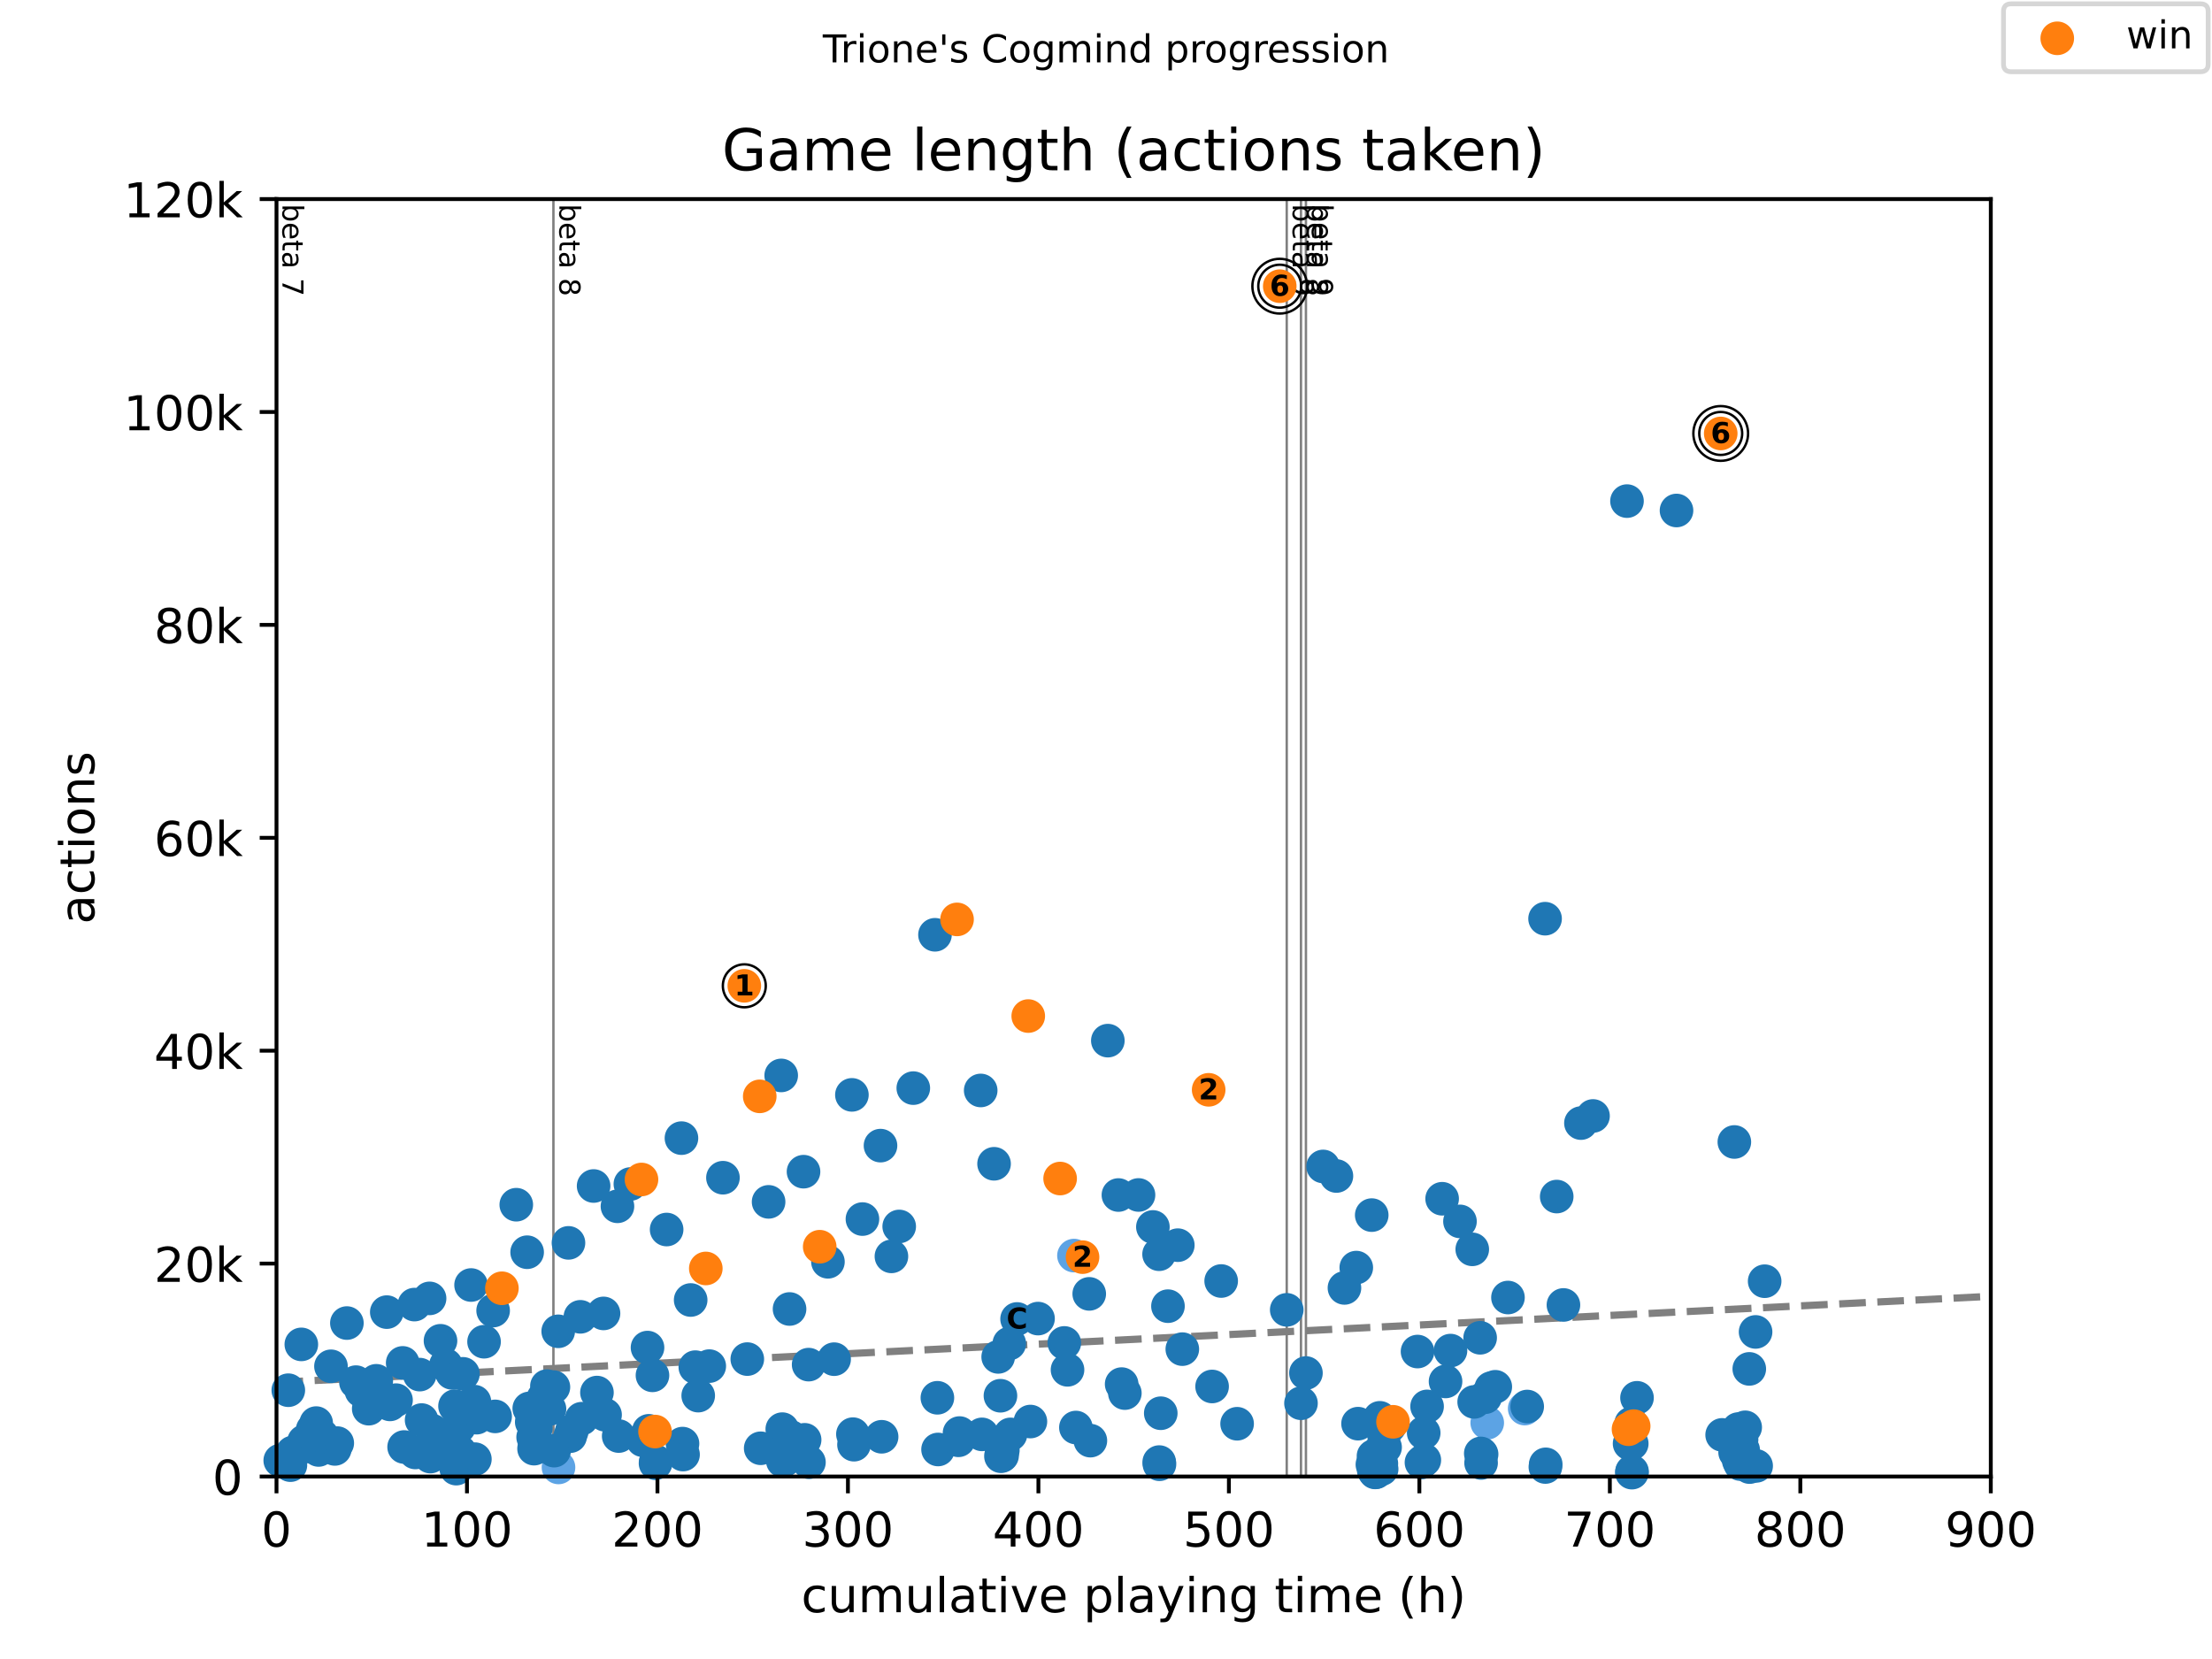 <?xml version="1.0" encoding="utf-8" standalone="no"?>
<!DOCTYPE svg PUBLIC "-//W3C//DTD SVG 1.1//EN"
  "http://www.w3.org/Graphics/SVG/1.1/DTD/svg11.dtd">
<!-- Created with matplotlib (https://matplotlib.org/) -->
<svg height="345.6pt" version="1.1" viewBox="0 0 460.8 345.6" width="460.8pt" xmlns="http://www.w3.org/2000/svg" xmlns:xlink="http://www.w3.org/1999/xlink">
 <defs>
  <style type="text/css">
*{stroke-linecap:butt;stroke-linejoin:round;}
  </style>
 </defs>
 <g id="figure_1">
  <g id="patch_1">
   <path d="M 0 345.6 
L 460.8 345.6 
L 460.8 0 
L 0 0 
z
" style="fill:#ffffff;"/>
  </g>
  <g id="axes_1">
   <g id="patch_2">
    <path d="M 57.6 307.584 
L 414.72 307.584 
L 414.72 41.472 
L 57.6 41.472 
z
" style="fill:#ffffff;"/>
   </g>
   <g id="line2d_1">
    <path clip-path="url(#p7a013f14c2)" d="M 57.6 287.983 
L 414.72 270.042 
" style="fill:none;stroke:#808080;stroke-dasharray:5.55,2.4;stroke-dashoffset:0;stroke-width:1.5;"/>
   </g>
   <g id="line2d_2">
    <path clip-path="url(#p7a013f14c2)" d="M 115.288 307.584 
L 115.288 41.472 
" style="fill:none;stroke:#808080;stroke-linecap:square;stroke-width:0.5;"/>
   </g>
   <g id="line2d_3">
    <path clip-path="url(#p7a013f14c2)" d="M 268.05 307.584 
L 268.05 41.472 
" style="fill:none;stroke:#808080;stroke-linecap:square;stroke-width:0.5;"/>
   </g>
   <g id="line2d_4">
    <path clip-path="url(#p7a013f14c2)" d="M 271.019 307.584 
L 271.019 41.472 
" style="fill:none;stroke:#808080;stroke-linecap:square;stroke-width:0.5;"/>
   </g>
   <g id="line2d_5">
    <path clip-path="url(#p7a013f14c2)" d="M 272.05 307.584 
L 272.05 41.472 
" style="fill:none;stroke:#808080;stroke-linecap:square;stroke-width:0.5;"/>
   </g>
   <g id="text_1">
    <!-- beta 7 -->
    <defs>
     <path d="M 48.688 27.297 
Q 48.688 37.203 44.609 42.844 
Q 40.531 48.484 33.406 48.484 
Q 26.266 48.484 22.188 42.844 
Q 18.109 37.203 18.109 27.297 
Q 18.109 17.391 22.188 11.75 
Q 26.266 6.109 33.406 6.109 
Q 40.531 6.109 44.609 11.75 
Q 48.688 17.391 48.688 27.297 
z
M 18.109 46.391 
Q 20.953 51.266 25.266 53.625 
Q 29.594 56 35.594 56 
Q 45.562 56 51.781 48.094 
Q 58.016 40.188 58.016 27.297 
Q 58.016 14.406 51.781 6.484 
Q 45.562 -1.422 35.594 -1.422 
Q 29.594 -1.422 25.266 0.953 
Q 20.953 3.328 18.109 8.203 
L 18.109 0 
L 9.078 0 
L 9.078 75.984 
L 18.109 75.984 
z
" id="DejaVuSans-98"/>
     <path d="M 56.203 29.594 
L 56.203 25.203 
L 14.891 25.203 
Q 15.484 15.922 20.484 11.062 
Q 25.484 6.203 34.422 6.203 
Q 39.594 6.203 44.453 7.469 
Q 49.312 8.734 54.109 11.281 
L 54.109 2.781 
Q 49.266 0.734 44.188 -0.344 
Q 39.109 -1.422 33.891 -1.422 
Q 20.797 -1.422 13.156 6.188 
Q 5.516 13.812 5.516 26.812 
Q 5.516 40.234 12.766 48.109 
Q 20.016 56 32.328 56 
Q 43.359 56 49.781 48.891 
Q 56.203 41.797 56.203 29.594 
z
M 47.219 32.234 
Q 47.125 39.594 43.094 43.984 
Q 39.062 48.391 32.422 48.391 
Q 24.906 48.391 20.391 44.141 
Q 15.875 39.891 15.188 32.172 
z
" id="DejaVuSans-101"/>
     <path d="M 18.312 70.219 
L 18.312 54.688 
L 36.812 54.688 
L 36.812 47.703 
L 18.312 47.703 
L 18.312 18.016 
Q 18.312 11.328 20.141 9.422 
Q 21.969 7.516 27.594 7.516 
L 36.812 7.516 
L 36.812 0 
L 27.594 0 
Q 17.188 0 13.234 3.875 
Q 9.281 7.766 9.281 18.016 
L 9.281 47.703 
L 2.688 47.703 
L 2.688 54.688 
L 9.281 54.688 
L 9.281 70.219 
z
" id="DejaVuSans-116"/>
     <path d="M 34.281 27.484 
Q 23.391 27.484 19.188 25 
Q 14.984 22.516 14.984 16.5 
Q 14.984 11.719 18.141 8.906 
Q 21.297 6.109 26.703 6.109 
Q 34.188 6.109 38.703 11.406 
Q 43.219 16.703 43.219 25.484 
L 43.219 27.484 
z
M 52.203 31.203 
L 52.203 0 
L 43.219 0 
L 43.219 8.297 
Q 40.141 3.328 35.547 0.953 
Q 30.953 -1.422 24.312 -1.422 
Q 15.922 -1.422 10.953 3.297 
Q 6 8.016 6 15.922 
Q 6 25.141 12.172 29.828 
Q 18.359 34.516 30.609 34.516 
L 43.219 34.516 
L 43.219 35.406 
Q 43.219 41.609 39.141 45 
Q 35.062 48.391 27.688 48.391 
Q 23 48.391 18.547 47.266 
Q 14.109 46.141 10.016 43.891 
L 10.016 52.203 
Q 14.938 54.109 19.578 55.047 
Q 24.219 56 28.609 56 
Q 40.484 56 46.344 49.844 
Q 52.203 43.703 52.203 31.203 
z
" id="DejaVuSans-97"/>
     <path id="DejaVuSans-32"/>
     <path d="M 8.203 72.906 
L 55.078 72.906 
L 55.078 68.703 
L 28.609 0 
L 18.312 0 
L 43.219 64.594 
L 8.203 64.594 
z
" id="DejaVuSans-55"/>
    </defs>
    <g transform="translate(58.848 42.472)rotate(-270)scale(0.06 -0.06)">
     <use xlink:href="#DejaVuSans-98"/>
     <use x="63.477" xlink:href="#DejaVuSans-101"/>
     <use x="125" xlink:href="#DejaVuSans-116"/>
     <use x="164.209" xlink:href="#DejaVuSans-97"/>
     <use x="225.488" xlink:href="#DejaVuSans-32"/>
     <use x="257.275" xlink:href="#DejaVuSans-55"/>
    </g>
   </g>
   <g id="text_2">
    <!-- beta 8 -->
    <defs>
     <path d="M 31.781 34.625 
Q 24.75 34.625 20.719 30.859 
Q 16.703 27.094 16.703 20.516 
Q 16.703 13.922 20.719 10.156 
Q 24.75 6.391 31.781 6.391 
Q 38.812 6.391 42.859 10.172 
Q 46.922 13.969 46.922 20.516 
Q 46.922 27.094 42.891 30.859 
Q 38.875 34.625 31.781 34.625 
z
M 21.922 38.812 
Q 15.578 40.375 12.031 44.719 
Q 8.5 49.078 8.5 55.328 
Q 8.5 64.062 14.719 69.141 
Q 20.953 74.219 31.781 74.219 
Q 42.672 74.219 48.875 69.141 
Q 55.078 64.062 55.078 55.328 
Q 55.078 49.078 51.531 44.719 
Q 48 40.375 41.703 38.812 
Q 48.828 37.156 52.797 32.312 
Q 56.781 27.484 56.781 20.516 
Q 56.781 9.906 50.312 4.234 
Q 43.844 -1.422 31.781 -1.422 
Q 19.734 -1.422 13.25 4.234 
Q 6.781 9.906 6.781 20.516 
Q 6.781 27.484 10.781 32.312 
Q 14.797 37.156 21.922 38.812 
z
M 18.312 54.391 
Q 18.312 48.734 21.844 45.562 
Q 25.391 42.391 31.781 42.391 
Q 38.141 42.391 41.719 45.562 
Q 45.312 48.734 45.312 54.391 
Q 45.312 60.062 41.719 63.234 
Q 38.141 66.406 31.781 66.406 
Q 25.391 66.406 21.844 63.234 
Q 18.312 60.062 18.312 54.391 
z
" id="DejaVuSans-56"/>
    </defs>
    <g transform="translate(116.536 42.472)rotate(-270)scale(0.06 -0.06)">
     <use xlink:href="#DejaVuSans-98"/>
     <use x="63.477" xlink:href="#DejaVuSans-101"/>
     <use x="125" xlink:href="#DejaVuSans-116"/>
     <use x="164.209" xlink:href="#DejaVuSans-97"/>
     <use x="225.488" xlink:href="#DejaVuSans-32"/>
     <use x="257.275" xlink:href="#DejaVuSans-56"/>
    </g>
   </g>
   <g id="text_3">
    <!-- beta 9 -->
    <defs>
     <path d="M 10.984 1.516 
L 10.984 10.5 
Q 14.703 8.734 18.5 7.812 
Q 22.312 6.891 25.984 6.891 
Q 35.75 6.891 40.891 13.453 
Q 46.047 20.016 46.781 33.406 
Q 43.953 29.203 39.594 26.953 
Q 35.25 24.703 29.984 24.703 
Q 19.047 24.703 12.672 31.312 
Q 6.297 37.938 6.297 49.422 
Q 6.297 60.641 12.938 67.422 
Q 19.578 74.219 30.609 74.219 
Q 43.266 74.219 49.922 64.516 
Q 56.594 54.828 56.594 36.375 
Q 56.594 19.141 48.406 8.859 
Q 40.234 -1.422 26.422 -1.422 
Q 22.703 -1.422 18.891 -0.688 
Q 15.094 0.047 10.984 1.516 
z
M 30.609 32.422 
Q 37.25 32.422 41.125 36.953 
Q 45.016 41.5 45.016 49.422 
Q 45.016 57.281 41.125 61.844 
Q 37.25 66.406 30.609 66.406 
Q 23.969 66.406 20.094 61.844 
Q 16.219 57.281 16.219 49.422 
Q 16.219 41.5 20.094 36.953 
Q 23.969 32.422 30.609 32.422 
z
" id="DejaVuSans-57"/>
    </defs>
    <g transform="translate(269.297 42.472)rotate(-270)scale(0.06 -0.06)">
     <use xlink:href="#DejaVuSans-98"/>
     <use x="63.477" xlink:href="#DejaVuSans-101"/>
     <use x="125" xlink:href="#DejaVuSans-116"/>
     <use x="164.209" xlink:href="#DejaVuSans-97"/>
     <use x="225.488" xlink:href="#DejaVuSans-32"/>
     <use x="257.275" xlink:href="#DejaVuSans-57"/>
    </g>
   </g>
   <g id="text_4">
    <!-- beta 8 -->
    <g transform="translate(272.267 42.472)rotate(-270)scale(0.06 -0.06)">
     <use xlink:href="#DejaVuSans-98"/>
     <use x="63.477" xlink:href="#DejaVuSans-101"/>
     <use x="125" xlink:href="#DejaVuSans-116"/>
     <use x="164.209" xlink:href="#DejaVuSans-97"/>
     <use x="225.488" xlink:href="#DejaVuSans-32"/>
     <use x="257.275" xlink:href="#DejaVuSans-56"/>
    </g>
   </g>
   <g id="text_5">
    <!-- beta 9 -->
    <g transform="translate(273.298 42.472)rotate(-270)scale(0.06 -0.06)">
     <use xlink:href="#DejaVuSans-98"/>
     <use x="63.477" xlink:href="#DejaVuSans-101"/>
     <use x="125" xlink:href="#DejaVuSans-116"/>
     <use x="164.209" xlink:href="#DejaVuSans-97"/>
     <use x="225.488" xlink:href="#DejaVuSans-32"/>
     <use x="257.275" xlink:href="#DejaVuSans-57"/>
    </g>
   </g>
   <g id="PathCollection_1">
    <defs>
     <path d="M 0 3 
C 0.796 3 1.559 2.684 2.121 2.121 
C 2.684 1.559 3 0.796 3 0 
C 3 -0.796 2.684 -1.559 2.121 -2.121 
C 1.559 -2.684 0.796 -3 0 -3 
C -0.796 -3 -1.559 -2.684 -2.121 -2.121 
C -2.684 -1.559 -3 -0.796 -3 0 
C -3 0.796 -2.684 1.559 -2.121 2.121 
C -1.559 2.684 -0.796 3 0 3 
z
" id="md2b82fae36" style="stroke:#5ca3e4;"/>
    </defs>
    <g>
     <use style="fill:#5ca3e4;stroke:#5ca3e4;" x="94.992" xlink:href="#md2b82fae36" y="303.253"/>
     <use style="fill:#5ca3e4;stroke:#5ca3e4;" x="95.137" xlink:href="#md2b82fae36" y="303.914"/>
     <use style="fill:#5ca3e4;stroke:#5ca3e4;" x="95.276" xlink:href="#md2b82fae36" y="302.433"/>
     <use style="fill:#5ca3e4;stroke:#5ca3e4;" x="116.346" xlink:href="#md2b82fae36" y="305.692"/>
     <use style="fill:#5ca3e4;stroke:#5ca3e4;" x="223.727" xlink:href="#md2b82fae36" y="261.562"/>
     <use style="fill:#5ca3e4;stroke:#5ca3e4;" x="309.817" xlink:href="#md2b82fae36" y="296.394"/>
     <use style="fill:#5ca3e4;stroke:#5ca3e4;" x="317.623" xlink:href="#md2b82fae36" y="293.429"/>
    </g>
   </g>
   <g id="PathCollection_2">
    <defs>
     <path d="M 0 3 
C 0.796 3 1.559 2.684 2.121 2.121 
C 2.684 1.559 3 0.796 3 0 
C 3 -0.796 2.684 -1.559 2.121 -2.121 
C 1.559 -2.684 0.796 -3 0 -3 
C -0.796 -3 -1.559 -2.684 -2.121 -2.121 
C -2.684 -1.559 -3 -0.796 -3 0 
C -3 0.796 -2.684 1.559 -2.121 2.121 
C -1.559 2.684 -0.796 3 0 3 
z
" id="m40938b6f6d" style="stroke:#1f77b4;"/>
    </defs>
    <g>
     <use style="fill:#1f77b4;stroke:#1f77b4;" x="58.38" xlink:href="#m40938b6f6d" y="304.247"/>
     <use style="fill:#1f77b4;stroke:#1f77b4;" x="60.06" xlink:href="#m40938b6f6d" y="289.606"/>
     <use style="fill:#1f77b4;stroke:#1f77b4;" x="60.292" xlink:href="#m40938b6f6d" y="305.034"/>
     <use style="fill:#1f77b4;stroke:#1f77b4;" x="60.497" xlink:href="#m40938b6f6d" y="305.218"/>
     <use style="fill:#1f77b4;stroke:#1f77b4;" x="60.946" xlink:href="#m40938b6f6d" y="302.592"/>
     <use style="fill:#1f77b4;stroke:#1f77b4;" x="62.772" xlink:href="#m40938b6f6d" y="280.061"/>
     <use style="fill:#1f77b4;stroke:#1f77b4;" x="63.327" xlink:href="#m40938b6f6d" y="300.279"/>
     <use style="fill:#1f77b4;stroke:#1f77b4;" x="63.612" xlink:href="#m40938b6f6d" y="300.945"/>
     <use style="fill:#1f77b4;stroke:#1f77b4;" x="63.889" xlink:href="#m40938b6f6d" y="301.337"/>
     <use style="fill:#1f77b4;stroke:#1f77b4;" x="64.346" xlink:href="#m40938b6f6d" y="299.789"/>
     <use style="fill:#1f77b4;stroke:#1f77b4;" x="65.133" xlink:href="#m40938b6f6d" y="297.827"/>
     <use style="fill:#1f77b4;stroke:#1f77b4;" x="65.867" xlink:href="#m40938b6f6d" y="296.456"/>
     <use style="fill:#1f77b4;stroke:#1f77b4;" x="66.363" xlink:href="#m40938b6f6d" y="302.053"/>
     <use style="fill:#1f77b4;stroke:#1f77b4;" x="67.123" xlink:href="#m40938b6f6d" y="299.111"/>
     <use style="fill:#1f77b4;stroke:#1f77b4;" x="68.948" xlink:href="#m40938b6f6d" y="284.625"/>
     <use style="fill:#1f77b4;stroke:#1f77b4;" x="69.471" xlink:href="#m40938b6f6d" y="301.603"/>
     <use style="fill:#1f77b4;stroke:#1f77b4;" x="69.749" xlink:href="#m40938b6f6d" y="301.838"/>
     <use style="fill:#1f77b4;stroke:#1f77b4;" x="70.258" xlink:href="#m40938b6f6d" y="300.625"/>
     <use style="fill:#1f77b4;stroke:#1f77b4;" x="72.262" xlink:href="#m40938b6f6d" y="275.617"/>
     <use style="fill:#1f77b4;stroke:#1f77b4;" x="74.147" xlink:href="#m40938b6f6d" y="287.925"/>
     <use style="fill:#1f77b4;stroke:#1f77b4;" x="75.284" xlink:href="#m40938b6f6d" y="289.721"/>
     <use style="fill:#1f77b4;stroke:#1f77b4;" x="76.812" xlink:href="#m40938b6f6d" y="293.456"/>
     <use style="fill:#1f77b4;stroke:#1f77b4;" x="78.386" xlink:href="#m40938b6f6d" y="287.646"/>
     <use style="fill:#1f77b4;stroke:#1f77b4;" x="80.575" xlink:href="#m40938b6f6d" y="273.338"/>
     <use style="fill:#1f77b4;stroke:#1f77b4;" x="81.236" xlink:href="#m40938b6f6d" y="292.562"/>
     <use style="fill:#1f77b4;stroke:#1f77b4;" x="82.499" xlink:href="#m40938b6f6d" y="291.677"/>
     <use style="fill:#1f77b4;stroke:#1f77b4;" x="83.888" xlink:href="#m40938b6f6d" y="283.916"/>
     <use style="fill:#1f77b4;stroke:#1f77b4;" x="84.186" xlink:href="#m40938b6f6d" y="301.439"/>
     <use style="fill:#1f77b4;stroke:#1f77b4;" x="86.328" xlink:href="#m40938b6f6d" y="271.77"/>
     <use style="fill:#1f77b4;stroke:#1f77b4;" x="86.527" xlink:href="#m40938b6f6d" y="302.577"/>
     <use style="fill:#1f77b4;stroke:#1f77b4;" x="87.433" xlink:href="#m40938b6f6d" y="286.355"/>
     <use style="fill:#1f77b4;stroke:#1f77b4;" x="87.83" xlink:href="#m40938b6f6d" y="295.824"/>
     <use style="fill:#1f77b4;stroke:#1f77b4;" x="89.489" xlink:href="#m40938b6f6d" y="270.477"/>
     <use style="fill:#1f77b4;stroke:#1f77b4;" x="89.648" xlink:href="#m40938b6f6d" y="303.435"/>
     <use style="fill:#1f77b4;stroke:#1f77b4;" x="90.071" xlink:href="#m40938b6f6d" y="298.046"/>
     <use style="fill:#1f77b4;stroke:#1f77b4;" x="91.764" xlink:href="#m40938b6f6d" y="279.31"/>
     <use style="fill:#1f77b4;stroke:#1f77b4;" x="92.889" xlink:href="#m40938b6f6d" y="284.375"/>
     <use style="fill:#1f77b4;stroke:#1f77b4;" x="93.272" xlink:href="#m40938b6f6d" y="298.771"/>
     <use style="fill:#1f77b4;stroke:#1f77b4;" x="94.152" xlink:href="#m40938b6f6d" y="285.991"/>
     <use style="fill:#1f77b4;stroke:#1f77b4;" x="94.787" xlink:href="#m40938b6f6d" y="292.912"/>
     <use style="fill:#1f77b4;stroke:#1f77b4;" x="95.045" xlink:href="#m40938b6f6d" y="305.943"/>
     <use style="fill:#1f77b4;stroke:#1f77b4;" x="95.647" xlink:href="#m40938b6f6d" y="297.199"/>
     <use style="fill:#1f77b4;stroke:#1f77b4;" x="95.792" xlink:href="#m40938b6f6d" y="302.421"/>
     <use style="fill:#1f77b4;stroke:#1f77b4;" x="96.44" xlink:href="#m40938b6f6d" y="286.193"/>
     <use style="fill:#1f77b4;stroke:#1f77b4;" x="98.133" xlink:href="#m40938b6f6d" y="267.692"/>
     <use style="fill:#1f77b4;stroke:#1f77b4;" x="98.828" xlink:href="#m40938b6f6d" y="291.988"/>
     <use style="fill:#1f77b4;stroke:#1f77b4;" x="98.927" xlink:href="#m40938b6f6d" y="303.969"/>
     <use style="fill:#1f77b4;stroke:#1f77b4;" x="99.284" xlink:href="#m40938b6f6d" y="295.327"/>
     <use style="fill:#1f77b4;stroke:#1f77b4;" x="100.838" xlink:href="#m40938b6f6d" y="279.507"/>
     <use style="fill:#1f77b4;stroke:#1f77b4;" x="102.729" xlink:href="#m40938b6f6d" y="273.018"/>
     <use style="fill:#1f77b4;stroke:#1f77b4;" x="103.146" xlink:href="#m40938b6f6d" y="295.061"/>
     <use style="fill:#1f77b4;stroke:#1f77b4;" x="107.551" xlink:href="#m40938b6f6d" y="250.964"/>
     <use style="fill:#1f77b4;stroke:#1f77b4;" x="109.812" xlink:href="#m40938b6f6d" y="260.861"/>
     <use style="fill:#1f77b4;stroke:#1f77b4;" x="110.255" xlink:href="#m40938b6f6d" y="293.4"/>
     <use style="fill:#1f77b4;stroke:#1f77b4;" x="110.771" xlink:href="#m40938b6f6d" y="296.23"/>
     <use style="fill:#1f77b4;stroke:#1f77b4;" x="111.062" xlink:href="#m40938b6f6d" y="299.39"/>
     <use style="fill:#1f77b4;stroke:#1f77b4;" x="111.254" xlink:href="#m40938b6f6d" y="301.781"/>
     <use style="fill:#1f77b4;stroke:#1f77b4;" x="111.386" xlink:href="#m40938b6f6d" y="301.577"/>
     <use style="fill:#1f77b4;stroke:#1f77b4;" x="111.638" xlink:href="#m40938b6f6d" y="297.489"/>
     <use style="fill:#1f77b4;stroke:#1f77b4;" x="112.213" xlink:href="#m40938b6f6d" y="292.81"/>
     <use style="fill:#1f77b4;stroke:#1f77b4;" x="113.185" xlink:href="#m40938b6f6d" y="291.247"/>
     <use style="fill:#1f77b4;stroke:#1f77b4;" x="113.932" xlink:href="#m40938b6f6d" y="288.748"/>
     <use style="fill:#1f77b4;stroke:#1f77b4;" x="114.468" xlink:href="#m40938b6f6d" y="293.527"/>
     <use style="fill:#1f77b4;stroke:#1f77b4;" x="115.288" xlink:href="#m40938b6f6d" y="288.956"/>
     <use style="fill:#1f77b4;stroke:#1f77b4;" x="115.434" xlink:href="#m40938b6f6d" y="302.195"/>
     <use style="fill:#1f77b4;stroke:#1f77b4;" x="116.287" xlink:href="#m40938b6f6d" y="277.336"/>
     <use style="fill:#1f77b4;stroke:#1f77b4;" x="118.423" xlink:href="#m40938b6f6d" y="258.914"/>
     <use style="fill:#1f77b4;stroke:#1f77b4;" x="118.787" xlink:href="#m40938b6f6d" y="299.182"/>
     <use style="fill:#1f77b4;stroke:#1f77b4;" x="119.13" xlink:href="#m40938b6f6d" y="298.095"/>
     <use style="fill:#1f77b4;stroke:#1f77b4;" x="120.903" xlink:href="#m40938b6f6d" y="274.318"/>
     <use style="fill:#1f77b4;stroke:#1f77b4;" x="121.181" xlink:href="#m40938b6f6d" y="295.54"/>
     <use style="fill:#1f77b4;stroke:#1f77b4;" x="123.661" xlink:href="#m40938b6f6d" y="247.066"/>
     <use style="fill:#1f77b4;stroke:#1f77b4;" x="124.355" xlink:href="#m40938b6f6d" y="290.096"/>
     <use style="fill:#1f77b4;stroke:#1f77b4;" x="125.724" xlink:href="#m40938b6f6d" y="273.61"/>
     <use style="fill:#1f77b4;stroke:#1f77b4;" x="126.048" xlink:href="#m40938b6f6d" y="294.731"/>
     <use style="fill:#1f77b4;stroke:#1f77b4;" x="128.627" xlink:href="#m40938b6f6d" y="251.295"/>
     <use style="fill:#1f77b4;stroke:#1f77b4;" x="128.885" xlink:href="#m40938b6f6d" y="299.157"/>
     <use style="fill:#1f77b4;stroke:#1f77b4;" x="131.319" xlink:href="#m40938b6f6d" y="246.655"/>
     <use style="fill:#1f77b4;stroke:#1f77b4;" x="133.911" xlink:href="#m40938b6f6d" y="300.029"/>
     <use style="fill:#1f77b4;stroke:#1f77b4;" x="134.89" xlink:href="#m40938b6f6d" y="280.724"/>
     <use style="fill:#1f77b4;stroke:#1f77b4;" x="135.161" xlink:href="#m40938b6f6d" y="298.064"/>
     <use style="fill:#1f77b4;stroke:#1f77b4;" x="135.922" xlink:href="#m40938b6f6d" y="286.508"/>
     <use style="fill:#1f77b4;stroke:#1f77b4;" x="136.557" xlink:href="#m40938b6f6d" y="304.819"/>
     <use style="fill:#1f77b4;stroke:#1f77b4;" x="136.636" xlink:href="#m40938b6f6d" y="304.439"/>
     <use style="fill:#1f77b4;stroke:#1f77b4;" x="138.871" xlink:href="#m40938b6f6d" y="256.133"/>
     <use style="fill:#1f77b4;stroke:#1f77b4;" x="141.96" xlink:href="#m40938b6f6d" y="237.095"/>
     <use style="fill:#1f77b4;stroke:#1f77b4;" x="142.178" xlink:href="#m40938b6f6d" y="300.727"/>
     <use style="fill:#1f77b4;stroke:#1f77b4;" x="142.29" xlink:href="#m40938b6f6d" y="303.011"/>
     <use style="fill:#1f77b4;stroke:#1f77b4;" x="143.878" xlink:href="#m40938b6f6d" y="270.814"/>
     <use style="fill:#1f77b4;stroke:#1f77b4;" x="144.85" xlink:href="#m40938b6f6d" y="284.803"/>
     <use style="fill:#1f77b4;stroke:#1f77b4;" x="145.452" xlink:href="#m40938b6f6d" y="290.735"/>
     <use style="fill:#1f77b4;stroke:#1f77b4;" x="147.753" xlink:href="#m40938b6f6d" y="284.587"/>
     <use style="fill:#1f77b4;stroke:#1f77b4;" x="150.603" xlink:href="#m40938b6f6d" y="245.34"/>
     <use style="fill:#1f77b4;stroke:#1f77b4;" x="155.676" xlink:href="#m40938b6f6d" y="283.124"/>
     <use style="fill:#1f77b4;stroke:#1f77b4;" x="158.467" xlink:href="#m40938b6f6d" y="301.703"/>
     <use style="fill:#1f77b4;stroke:#1f77b4;" x="160.113" xlink:href="#m40938b6f6d" y="250.37"/>
     <use style="fill:#1f77b4;stroke:#1f77b4;" x="162.739" xlink:href="#m40938b6f6d" y="224.031"/>
     <use style="fill:#1f77b4;stroke:#1f77b4;" x="162.964" xlink:href="#m40938b6f6d" y="297.716"/>
     <use style="fill:#1f77b4;stroke:#1f77b4;" x="163.069" xlink:href="#m40938b6f6d" y="304.335"/>
     <use style="fill:#1f77b4;stroke:#1f77b4;" x="163.241" xlink:href="#m40938b6f6d" y="300.579"/>
     <use style="fill:#1f77b4;stroke:#1f77b4;" x="163.374" xlink:href="#m40938b6f6d" y="304.209"/>
     <use style="fill:#1f77b4;stroke:#1f77b4;" x="164.478" xlink:href="#m40938b6f6d" y="272.686"/>
     <use style="fill:#1f77b4;stroke:#1f77b4;" x="164.729" xlink:href="#m40938b6f6d" y="299.33"/>
     <use style="fill:#1f77b4;stroke:#1f77b4;" x="164.915" xlink:href="#m40938b6f6d" y="299.911"/>
     <use style="fill:#1f77b4;stroke:#1f77b4;" x="165.014" xlink:href="#m40938b6f6d" y="302.146"/>
     <use style="fill:#1f77b4;stroke:#1f77b4;" x="167.388" xlink:href="#m40938b6f6d" y="244.083"/>
     <use style="fill:#1f77b4;stroke:#1f77b4;" x="167.619" xlink:href="#m40938b6f6d" y="299.938"/>
     <use style="fill:#1f77b4;stroke:#1f77b4;" x="168.453" xlink:href="#m40938b6f6d" y="284.277"/>
     <use style="fill:#1f77b4;stroke:#1f77b4;" x="168.519" xlink:href="#m40938b6f6d" y="304.61"/>
     <use style="fill:#1f77b4;stroke:#1f77b4;" x="172.474" xlink:href="#m40938b6f6d" y="262.853"/>
     <use style="fill:#1f77b4;stroke:#1f77b4;" x="173.763" xlink:href="#m40938b6f6d" y="283.142"/>
     <use style="fill:#1f77b4;stroke:#1f77b4;" x="177.467" xlink:href="#m40938b6f6d" y="228.081"/>
     <use style="fill:#1f77b4;stroke:#1f77b4;" x="177.678" xlink:href="#m40938b6f6d" y="298.76"/>
     <use style="fill:#1f77b4;stroke:#1f77b4;" x="177.903" xlink:href="#m40938b6f6d" y="300.956"/>
     <use style="fill:#1f77b4;stroke:#1f77b4;" x="179.662" xlink:href="#m40938b6f6d" y="253.954"/>
     <use style="fill:#1f77b4;stroke:#1f77b4;" x="183.425" xlink:href="#m40938b6f6d" y="238.654"/>
     <use style="fill:#1f77b4;stroke:#1f77b4;" x="183.657" xlink:href="#m40938b6f6d" y="299.306"/>
     <use style="fill:#1f77b4;stroke:#1f77b4;" x="185.7" xlink:href="#m40938b6f6d" y="261.726"/>
     <use style="fill:#1f77b4;stroke:#1f77b4;" x="187.321" xlink:href="#m40938b6f6d" y="255.495"/>
     <use style="fill:#1f77b4;stroke:#1f77b4;" x="190.257" xlink:href="#m40938b6f6d" y="226.675"/>
     <use style="fill:#1f77b4;stroke:#1f77b4;" x="194.774" xlink:href="#m40938b6f6d" y="194.733"/>
     <use style="fill:#1f77b4;stroke:#1f77b4;" x="195.276" xlink:href="#m40938b6f6d" y="291.183"/>
     <use style="fill:#1f77b4;stroke:#1f77b4;" x="195.415" xlink:href="#m40938b6f6d" y="301.954"/>
     <use style="fill:#1f77b4;stroke:#1f77b4;" x="199.654" xlink:href="#m40938b6f6d" y="300.044"/>
     <use style="fill:#1f77b4;stroke:#1f77b4;" x="199.886" xlink:href="#m40938b6f6d" y="298.532"/>
     <use style="fill:#1f77b4;stroke:#1f77b4;" x="204.297" xlink:href="#m40938b6f6d" y="227.163"/>
     <use style="fill:#1f77b4;stroke:#1f77b4;" x="204.561" xlink:href="#m40938b6f6d" y="298.807"/>
     <use style="fill:#1f77b4;stroke:#1f77b4;" x="207.081" xlink:href="#m40938b6f6d" y="242.438"/>
     <use style="fill:#1f77b4;stroke:#1f77b4;" x="207.941" xlink:href="#m40938b6f6d" y="282.665"/>
     <use style="fill:#1f77b4;stroke:#1f77b4;" x="208.41" xlink:href="#m40938b6f6d" y="290.759"/>
     <use style="fill:#1f77b4;stroke:#1f77b4;" x="208.516" xlink:href="#m40938b6f6d" y="303.362"/>
     <use style="fill:#1f77b4;stroke:#1f77b4;" x="208.629" xlink:href="#m40938b6f6d" y="302.778"/>
     <use style="fill:#1f77b4;stroke:#1f77b4;" x="208.754" xlink:href="#m40938b6f6d" y="303.224"/>
     <use style="fill:#1f77b4;stroke:#1f77b4;" x="208.913" xlink:href="#m40938b6f6d" y="302.091"/>
     <use style="fill:#1f77b4;stroke:#1f77b4;" x="210.256" xlink:href="#m40938b6f6d" y="279.888"/>
     <use style="fill:#1f77b4;stroke:#1f77b4;" x="210.5" xlink:href="#m40938b6f6d" y="298.811"/>
     <use style="fill:#1f77b4;stroke:#1f77b4;" x="211.876" xlink:href="#m40938b6f6d" y="274.764"/>
     <use style="fill:#1f77b4;stroke:#1f77b4;" x="214.653" xlink:href="#m40938b6f6d" y="296.132"/>
     <use style="fill:#1f77b4;stroke:#1f77b4;" x="216.241" xlink:href="#m40938b6f6d" y="274.686"/>
     <use style="fill:#1f77b4;stroke:#1f77b4;" x="221.716" xlink:href="#m40938b6f6d" y="279.758"/>
     <use style="fill:#1f77b4;stroke:#1f77b4;" x="222.384" xlink:href="#m40938b6f6d" y="285.359"/>
     <use style="fill:#1f77b4;stroke:#1f77b4;" x="224.13" xlink:href="#m40938b6f6d" y="297.381"/>
     <use style="fill:#1f77b4;stroke:#1f77b4;" x="226.908" xlink:href="#m40938b6f6d" y="269.537"/>
     <use style="fill:#1f77b4;stroke:#1f77b4;" x="227.146" xlink:href="#m40938b6f6d" y="300.113"/>
     <use style="fill:#1f77b4;stroke:#1f77b4;" x="230.783" xlink:href="#m40938b6f6d" y="216.784"/>
     <use style="fill:#1f77b4;stroke:#1f77b4;" x="232.986" xlink:href="#m40938b6f6d" y="248.944"/>
     <use style="fill:#1f77b4;stroke:#1f77b4;" x="233.66" xlink:href="#m40938b6f6d" y="288.333"/>
     <use style="fill:#1f77b4;stroke:#1f77b4;" x="234.328" xlink:href="#m40938b6f6d" y="290.207"/>
     <use style="fill:#1f77b4;stroke:#1f77b4;" x="237.172" xlink:href="#m40938b6f6d" y="248.933"/>
     <use style="fill:#1f77b4;stroke:#1f77b4;" x="240.168" xlink:href="#m40938b6f6d" y="255.597"/>
     <use style="fill:#1f77b4;stroke:#1f77b4;" x="241.457" xlink:href="#m40938b6f6d" y="261.278"/>
     <use style="fill:#1f77b4;stroke:#1f77b4;" x="241.49" xlink:href="#m40938b6f6d" y="304.577"/>
     <use style="fill:#1f77b4;stroke:#1f77b4;" x="241.537" xlink:href="#m40938b6f6d" y="305.029"/>
     <use style="fill:#1f77b4;stroke:#1f77b4;" x="241.808" xlink:href="#m40938b6f6d" y="294.403"/>
     <use style="fill:#1f77b4;stroke:#1f77b4;" x="243.309" xlink:href="#m40938b6f6d" y="272.1"/>
     <use style="fill:#1f77b4;stroke:#1f77b4;" x="245.359" xlink:href="#m40938b6f6d" y="259.393"/>
     <use style="fill:#1f77b4;stroke:#1f77b4;" x="246.298" xlink:href="#m40938b6f6d" y="281.05"/>
     <use style="fill:#1f77b4;stroke:#1f77b4;" x="252.502" xlink:href="#m40938b6f6d" y="288.828"/>
     <use style="fill:#1f77b4;stroke:#1f77b4;" x="254.393" xlink:href="#m40938b6f6d" y="266.86"/>
     <use style="fill:#1f77b4;stroke:#1f77b4;" x="257.713" xlink:href="#m40938b6f6d" y="296.594"/>
     <use style="fill:#1f77b4;stroke:#1f77b4;" x="268.05" xlink:href="#m40938b6f6d" y="272.865"/>
     <use style="fill:#1f77b4;stroke:#1f77b4;" x="271.019" xlink:href="#m40938b6f6d" y="292.325"/>
     <use style="fill:#1f77b4;stroke:#1f77b4;" x="272.05" xlink:href="#m40938b6f6d" y="286.027"/>
     <use style="fill:#1f77b4;stroke:#1f77b4;" x="275.627" xlink:href="#m40938b6f6d" y="242.994"/>
     <use style="fill:#1f77b4;stroke:#1f77b4;" x="278.4" xlink:href="#m40938b6f6d" y="244.983"/>
     <use style="fill:#1f77b4;stroke:#1f77b4;" x="280.074" xlink:href="#m40938b6f6d" y="268.297"/>
     <use style="fill:#1f77b4;stroke:#1f77b4;" x="282.538" xlink:href="#m40938b6f6d" y="264.064"/>
     <use style="fill:#1f77b4;stroke:#1f77b4;" x="282.905" xlink:href="#m40938b6f6d" y="296.576"/>
     <use style="fill:#1f77b4;stroke:#1f77b4;" x="285.756" xlink:href="#m40938b6f6d" y="253.129"/>
     <use style="fill:#1f77b4;stroke:#1f77b4;" x="285.896" xlink:href="#m40938b6f6d" y="305.089"/>
     <use style="fill:#1f77b4;stroke:#1f77b4;" x="286.125" xlink:href="#m40938b6f6d" y="303.326"/>
     <use style="fill:#1f77b4;stroke:#1f77b4;" x="286.178" xlink:href="#m40938b6f6d" y="306.298"/>
     <use style="fill:#1f77b4;stroke:#1f77b4;" x="286.239" xlink:href="#m40938b6f6d" y="306.222"/>
     <use style="fill:#1f77b4;stroke:#1f77b4;" x="286.413" xlink:href="#m40938b6f6d" y="304.003"/>
     <use style="fill:#1f77b4;stroke:#1f77b4;" x="286.458" xlink:href="#m40938b6f6d" y="306.73"/>
     <use style="fill:#1f77b4;stroke:#1f77b4;" x="286.56" xlink:href="#m40938b6f6d" y="305.668"/>
     <use style="fill:#1f77b4;stroke:#1f77b4;" x="286.622" xlink:href="#m40938b6f6d" y="306.298"/>
     <use style="fill:#1f77b4;stroke:#1f77b4;" x="286.652" xlink:href="#m40938b6f6d" y="306.684"/>
     <use style="fill:#1f77b4;stroke:#1f77b4;" x="287.44" xlink:href="#m40938b6f6d" y="295.358"/>
     <use style="fill:#1f77b4;stroke:#1f77b4;" x="287.672" xlink:href="#m40938b6f6d" y="302.013"/>
     <use style="fill:#1f77b4;stroke:#1f77b4;" x="287.763" xlink:href="#m40938b6f6d" y="304.89"/>
     <use style="fill:#1f77b4;stroke:#1f77b4;" x="287.821" xlink:href="#m40938b6f6d" y="306.038"/>
     <use style="fill:#1f77b4;stroke:#1f77b4;" x="288.307" xlink:href="#m40938b6f6d" y="298.973"/>
     <use style="fill:#1f77b4;stroke:#1f77b4;" x="288.542" xlink:href="#m40938b6f6d" y="301.488"/>
     <use style="fill:#1f77b4;stroke:#1f77b4;" x="289.01" xlink:href="#m40938b6f6d" y="297.07"/>
     <use style="fill:#1f77b4;stroke:#1f77b4;" x="289.467" xlink:href="#m40938b6f6d" y="297.128"/>
     <use style="fill:#1f77b4;stroke:#1f77b4;" x="295.298" xlink:href="#m40938b6f6d" y="281.552"/>
     <use style="fill:#1f77b4;stroke:#1f77b4;" x="296.116" xlink:href="#m40938b6f6d" y="304.659"/>
     <use style="fill:#1f77b4;stroke:#1f77b4;" x="296.583" xlink:href="#m40938b6f6d" y="298.496"/>
     <use style="fill:#1f77b4;stroke:#1f77b4;" x="296.714" xlink:href="#m40938b6f6d" y="304.158"/>
     <use style="fill:#1f77b4;stroke:#1f77b4;" x="297.287" xlink:href="#m40938b6f6d" y="292.981"/>
     <use style="fill:#1f77b4;stroke:#1f77b4;" x="300.423" xlink:href="#m40938b6f6d" y="249.722"/>
     <use style="fill:#1f77b4;stroke:#1f77b4;" x="301.133" xlink:href="#m40938b6f6d" y="287.781"/>
     <use style="fill:#1f77b4;stroke:#1f77b4;" x="302.165" xlink:href="#m40938b6f6d" y="281.352"/>
     <use style="fill:#1f77b4;stroke:#1f77b4;" x="304.14" xlink:href="#m40938b6f6d" y="254.439"/>
     <use style="fill:#1f77b4;stroke:#1f77b4;" x="306.699" xlink:href="#m40938b6f6d" y="260.26"/>
     <use style="fill:#1f77b4;stroke:#1f77b4;" x="307.098" xlink:href="#m40938b6f6d" y="292.041"/>
     <use style="fill:#1f77b4;stroke:#1f77b4;" x="308.342" xlink:href="#m40938b6f6d" y="278.686"/>
     <use style="fill:#1f77b4;stroke:#1f77b4;" x="308.474" xlink:href="#m40938b6f6d" y="302.776"/>
     <use style="fill:#1f77b4;stroke:#1f77b4;" x="308.537" xlink:href="#m40938b6f6d" y="304.757"/>
     <use style="fill:#1f77b4;stroke:#1f77b4;" x="308.643" xlink:href="#m40938b6f6d" y="302.936"/>
     <use style="fill:#1f77b4;stroke:#1f77b4;" x="309.393" xlink:href="#m40938b6f6d" y="291.065"/>
     <use style="fill:#1f77b4;stroke:#1f77b4;" x="310.636" xlink:href="#m40938b6f6d" y="289.173"/>
     <use style="fill:#1f77b4;stroke:#1f77b4;" x="311.495" xlink:href="#m40938b6f6d" y="288.892"/>
     <use style="fill:#1f77b4;stroke:#1f77b4;" x="314.137" xlink:href="#m40938b6f6d" y="270.299"/>
     <use style="fill:#1f77b4;stroke:#1f77b4;" x="318.143" xlink:href="#m40938b6f6d" y="293.003"/>
     <use style="fill:#1f77b4;stroke:#1f77b4;" x="321.866" xlink:href="#m40938b6f6d" y="191.382"/>
     <use style="fill:#1f77b4;stroke:#1f77b4;" x="321.928" xlink:href="#m40938b6f6d" y="305.604"/>
     <use style="fill:#1f77b4;stroke:#1f77b4;" x="322.003" xlink:href="#m40938b6f6d" y="305.047"/>
     <use style="fill:#1f77b4;stroke:#1f77b4;" x="324.293" xlink:href="#m40938b6f6d" y="249.266"/>
     <use style="fill:#1f77b4;stroke:#1f77b4;" x="325.693" xlink:href="#m40938b6f6d" y="271.845"/>
     <use style="fill:#1f77b4;stroke:#1f77b4;" x="329.338" xlink:href="#m40938b6f6d" y="233.96"/>
     <use style="fill:#1f77b4;stroke:#1f77b4;" x="331.855" xlink:href="#m40938b6f6d" y="232.476"/>
     <use style="fill:#1f77b4;stroke:#1f77b4;" x="338.932" xlink:href="#m40938b6f6d" y="104.39"/>
     <use style="fill:#1f77b4;stroke:#1f77b4;" x="339.472" xlink:href="#m40938b6f6d" y="300.727"/>
     <use style="fill:#1f77b4;stroke:#1f77b4;" x="339.791" xlink:href="#m40938b6f6d" y="296.558"/>
     <use style="fill:#1f77b4;stroke:#1f77b4;" x="339.923" xlink:href="#m40938b6f6d" y="300.738"/>
     <use style="fill:#1f77b4;stroke:#1f77b4;" x="339.951" xlink:href="#m40938b6f6d" y="306.779"/>
     <use style="fill:#1f77b4;stroke:#1f77b4;" x="339.979" xlink:href="#m40938b6f6d" y="306.54"/>
     <use style="fill:#1f77b4;stroke:#1f77b4;" x="341.019" xlink:href="#m40938b6f6d" y="291.189"/>
     <use style="fill:#1f77b4;stroke:#1f77b4;" x="349.248" xlink:href="#m40938b6f6d" y="106.346"/>
     <use style="fill:#1f77b4;stroke:#1f77b4;" x="358.755" xlink:href="#m40938b6f6d" y="298.913"/>
     <use style="fill:#1f77b4;stroke:#1f77b4;" x="361.298" xlink:href="#m40938b6f6d" y="237.896"/>
     <use style="fill:#1f77b4;stroke:#1f77b4;" x="361.455" xlink:href="#m40938b6f6d" y="302.535"/>
     <use style="fill:#1f77b4;stroke:#1f77b4;" x="361.72" xlink:href="#m40938b6f6d" y="299.618"/>
     <use style="fill:#1f77b4;stroke:#1f77b4;" x="362.119" xlink:href="#m40938b6f6d" y="297.698"/>
     <use style="fill:#1f77b4;stroke:#1f77b4;" x="362.218" xlink:href="#m40938b6f6d" y="304.293"/>
     <use style="fill:#1f77b4;stroke:#1f77b4;" x="362.468" xlink:href="#m40938b6f6d" y="300.386"/>
     <use style="fill:#1f77b4;stroke:#1f77b4;" x="362.539" xlink:href="#m40938b6f6d" y="304.992"/>
     <use style="fill:#1f77b4;stroke:#1f77b4;" x="362.801" xlink:href="#m40938b6f6d" y="299.871"/>
     <use style="fill:#1f77b4;stroke:#1f77b4;" x="363.134" xlink:href="#m40938b6f6d" y="302.051"/>
     <use style="fill:#1f77b4;stroke:#1f77b4;" x="363.555" xlink:href="#m40938b6f6d" y="297.334"/>
     <use style="fill:#1f77b4;stroke:#1f77b4;" x="364.408" xlink:href="#m40938b6f6d" y="285.166"/>
     <use style="fill:#1f77b4;stroke:#1f77b4;" x="364.466" xlink:href="#m40938b6f6d" y="305.624"/>
     <use style="fill:#1f77b4;stroke:#1f77b4;" x="365.72" xlink:href="#m40938b6f6d" y="277.465"/>
     <use style="fill:#1f77b4;stroke:#1f77b4;" x="365.839" xlink:href="#m40938b6f6d" y="305.373"/>
     <use style="fill:#1f77b4;stroke:#1f77b4;" x="367.61" xlink:href="#m40938b6f6d" y="266.9"/>
    </g>
   </g>
   <g id="PathCollection_3">
    <defs>
     <path d="M 0 3 
C 0.796 3 1.559 2.684 2.121 2.121 
C 2.684 1.559 3 0.796 3 0 
C 3 -0.796 2.684 -1.559 2.121 -2.121 
C 1.559 -2.684 0.796 -3 0 -3 
C -0.796 -3 -1.559 -2.684 -2.121 -2.121 
C -2.684 -1.559 -3 -0.796 -3 0 
C -3 0.796 -2.684 1.559 -2.121 2.121 
C -1.559 2.684 -0.796 3 0 3 
z
" id="mf84d418c8e" style="stroke:#ff7f0e;"/>
    </defs>
    <g>
     <use style="fill:#ff7f0e;stroke:#ff7f0e;" x="104.555" xlink:href="#mf84d418c8e" y="268.37"/>
     <use style="fill:#ff7f0e;stroke:#ff7f0e;" x="133.633" xlink:href="#mf84d418c8e" y="245.711"/>
     <use style="fill:#ff7f0e;stroke:#ff7f0e;" x="136.457" xlink:href="#mf84d418c8e" y="298.215"/>
     <use style="fill:#ff7f0e;stroke:#ff7f0e;" x="147.032" xlink:href="#mf84d418c8e" y="264.243"/>
     <use style="fill:#ff7f0e;stroke:#ff7f0e;" x="155.054" xlink:href="#mf84d418c8e" y="205.364"/>
     <use style="fill:#ff7f0e;stroke:#ff7f0e;" x="158.268" xlink:href="#mf84d418c8e" y="228.391"/>
     <use style="fill:#ff7f0e;stroke:#ff7f0e;" x="170.761" xlink:href="#mf84d418c8e" y="259.715"/>
     <use style="fill:#ff7f0e;stroke:#ff7f0e;" x="199.37" xlink:href="#mf84d418c8e" y="191.53"/>
     <use style="fill:#ff7f0e;stroke:#ff7f0e;" x="214.204" xlink:href="#mf84d418c8e" y="211.664"/>
     <use style="fill:#ff7f0e;stroke:#ff7f0e;" x="220.844" xlink:href="#mf84d418c8e" y="245.511"/>
     <use style="fill:#ff7f0e;stroke:#ff7f0e;" x="225.513" xlink:href="#mf84d418c8e" y="261.884"/>
     <use style="fill:#ff7f0e;stroke:#ff7f0e;" x="251.787" xlink:href="#mf84d418c8e" y="227.027"/>
     <use style="fill:#ff7f0e;stroke:#ff7f0e;" x="266.595" xlink:href="#mf84d418c8e" y="59.619"/>
     <use style="fill:#ff7f0e;stroke:#ff7f0e;" x="290.191" xlink:href="#mf84d418c8e" y="296.183"/>
     <use style="fill:#ff7f0e;stroke:#ff7f0e;" x="339.25" xlink:href="#mf84d418c8e" y="297.733"/>
     <use style="fill:#ff7f0e;stroke:#ff7f0e;" x="340.325" xlink:href="#mf84d418c8e" y="297.095"/>
     <use style="fill:#ff7f0e;stroke:#ff7f0e;" x="358.458" xlink:href="#mf84d418c8e" y="90.297"/>
    </g>
   </g>
   <g id="PathCollection_4">
    <defs>
     <path d="M 0 4.472 
C 1.186 4.472 2.324 4.001 3.162 3.162 
C 4.001 2.324 4.472 1.186 4.472 0 
C 4.472 -1.186 4.001 -2.324 3.162 -3.162 
C 2.324 -4.001 1.186 -4.472 0 -4.472 
C -1.186 -4.472 -2.324 -4.001 -3.162 -3.162 
C -4.001 -2.324 -4.472 -1.186 -4.472 0 
C -4.472 1.186 -4.001 2.324 -3.162 3.162 
C -2.324 4.001 -1.186 4.472 0 4.472 
z
" id="C0_0_1e33fdc372"/>
    </defs>
    <use style="fill:none;stroke:#000000;stroke-width:0.5;" x="155.054" xlink:href="#C0_0_1e33fdc372" y="205.364"/>
    <use style="fill:none;stroke:#000000;stroke-width:0.5;" x="266.595" xlink:href="#C0_0_1e33fdc372" y="59.619"/>
    <use style="fill:none;stroke:#000000;stroke-width:0.5;" x="358.458" xlink:href="#C0_0_1e33fdc372" y="90.297"/>
   </g>
   <g id="PathCollection_5">
    <defs>
     <path d="M 0 5.701 
C 1.512 5.701 2.962 5.1 4.031 4.031 
C 5.1 2.962 5.701 1.512 5.701 0 
C 5.701 -1.512 5.1 -2.962 4.031 -4.031 
C 2.962 -5.1 1.512 -5.701 0 -5.701 
C -1.512 -5.701 -2.962 -5.1 -4.031 -4.031 
C -5.1 -2.962 -5.701 -1.512 -5.701 0 
C -5.701 1.512 -5.1 2.962 -4.031 4.031 
C -2.962 5.1 -1.512 5.701 0 5.701 
z
" id="C1_0_7018858c35"/>
    </defs>
    <use style="fill:none;stroke:#000000;stroke-width:0.5;" x="266.595" xlink:href="#C1_0_7018858c35" y="59.619"/>
    <use style="fill:none;stroke:#000000;stroke-width:0.5;" x="358.458" xlink:href="#C1_0_7018858c35" y="90.297"/>
   </g>
   <g id="matplotlib.axis_1">
    <g id="xtick_1">
     <g id="line2d_6">
      <defs>
       <path d="M 0 0 
L 0 3.5 
" id="m80e4403f96" style="stroke:#000000;stroke-width:0.8;"/>
      </defs>
      <g>
       <use style="stroke:#000000;stroke-width:0.8;" x="57.6" xlink:href="#m80e4403f96" y="307.584"/>
      </g>
     </g>
     <g id="text_6">
      <!-- 0 -->
      <defs>
       <path d="M 31.781 66.406 
Q 24.172 66.406 20.328 58.906 
Q 16.5 51.422 16.5 36.375 
Q 16.5 21.391 20.328 13.891 
Q 24.172 6.391 31.781 6.391 
Q 39.453 6.391 43.281 13.891 
Q 47.125 21.391 47.125 36.375 
Q 47.125 51.422 43.281 58.906 
Q 39.453 66.406 31.781 66.406 
z
M 31.781 74.219 
Q 44.047 74.219 50.516 64.516 
Q 56.984 54.828 56.984 36.375 
Q 56.984 17.969 50.516 8.266 
Q 44.047 -1.422 31.781 -1.422 
Q 19.531 -1.422 13.062 8.266 
Q 6.594 17.969 6.594 36.375 
Q 6.594 54.828 13.062 64.516 
Q 19.531 74.219 31.781 74.219 
z
" id="DejaVuSans-48"/>
      </defs>
      <g transform="translate(54.419 322.182)scale(0.1 -0.1)">
       <use xlink:href="#DejaVuSans-48"/>
      </g>
     </g>
    </g>
    <g id="xtick_2">
     <g id="line2d_7">
      <g>
       <use style="stroke:#000000;stroke-width:0.8;" x="97.28" xlink:href="#m80e4403f96" y="307.584"/>
      </g>
     </g>
     <g id="text_7">
      <!-- 100 -->
      <defs>
       <path d="M 12.406 8.297 
L 28.516 8.297 
L 28.516 63.922 
L 10.984 60.406 
L 10.984 69.391 
L 28.422 72.906 
L 38.281 72.906 
L 38.281 8.297 
L 54.391 8.297 
L 54.391 0 
L 12.406 0 
z
" id="DejaVuSans-49"/>
      </defs>
      <g transform="translate(87.736 322.182)scale(0.1 -0.1)">
       <use xlink:href="#DejaVuSans-49"/>
       <use x="63.623" xlink:href="#DejaVuSans-48"/>
       <use x="127.246" xlink:href="#DejaVuSans-48"/>
      </g>
     </g>
    </g>
    <g id="xtick_3">
     <g id="line2d_8">
      <g>
       <use style="stroke:#000000;stroke-width:0.8;" x="136.96" xlink:href="#m80e4403f96" y="307.584"/>
      </g>
     </g>
     <g id="text_8">
      <!-- 200 -->
      <defs>
       <path d="M 19.188 8.297 
L 53.609 8.297 
L 53.609 0 
L 7.328 0 
L 7.328 8.297 
Q 12.938 14.109 22.625 23.891 
Q 32.328 33.688 34.812 36.531 
Q 39.547 41.844 41.422 45.531 
Q 43.312 49.219 43.312 52.781 
Q 43.312 58.594 39.234 62.25 
Q 35.156 65.922 28.609 65.922 
Q 23.969 65.922 18.812 64.312 
Q 13.672 62.703 7.812 59.422 
L 7.812 69.391 
Q 13.766 71.781 18.938 73 
Q 24.125 74.219 28.422 74.219 
Q 39.75 74.219 46.484 68.547 
Q 53.219 62.891 53.219 53.422 
Q 53.219 48.922 51.531 44.891 
Q 49.859 40.875 45.406 35.406 
Q 44.188 33.984 37.641 27.219 
Q 31.109 20.453 19.188 8.297 
z
" id="DejaVuSans-50"/>
      </defs>
      <g transform="translate(127.416 322.182)scale(0.1 -0.1)">
       <use xlink:href="#DejaVuSans-50"/>
       <use x="63.623" xlink:href="#DejaVuSans-48"/>
       <use x="127.246" xlink:href="#DejaVuSans-48"/>
      </g>
     </g>
    </g>
    <g id="xtick_4">
     <g id="line2d_9">
      <g>
       <use style="stroke:#000000;stroke-width:0.8;" x="176.64" xlink:href="#m80e4403f96" y="307.584"/>
      </g>
     </g>
     <g id="text_9">
      <!-- 300 -->
      <defs>
       <path d="M 40.578 39.312 
Q 47.656 37.797 51.625 33 
Q 55.609 28.219 55.609 21.188 
Q 55.609 10.406 48.188 4.484 
Q 40.766 -1.422 27.094 -1.422 
Q 22.516 -1.422 17.656 -0.516 
Q 12.797 0.391 7.625 2.203 
L 7.625 11.719 
Q 11.719 9.328 16.594 8.109 
Q 21.484 6.891 26.812 6.891 
Q 36.078 6.891 40.938 10.547 
Q 45.797 14.203 45.797 21.188 
Q 45.797 27.641 41.281 31.266 
Q 36.766 34.906 28.719 34.906 
L 20.219 34.906 
L 20.219 43.016 
L 29.109 43.016 
Q 36.375 43.016 40.234 45.922 
Q 44.094 48.828 44.094 54.297 
Q 44.094 59.906 40.109 62.906 
Q 36.141 65.922 28.719 65.922 
Q 24.656 65.922 20.016 65.031 
Q 15.375 64.156 9.812 62.312 
L 9.812 71.094 
Q 15.438 72.656 20.344 73.438 
Q 25.25 74.219 29.594 74.219 
Q 40.828 74.219 47.359 69.109 
Q 53.906 64.016 53.906 55.328 
Q 53.906 49.266 50.438 45.094 
Q 46.969 40.922 40.578 39.312 
z
" id="DejaVuSans-51"/>
      </defs>
      <g transform="translate(167.096 322.182)scale(0.1 -0.1)">
       <use xlink:href="#DejaVuSans-51"/>
       <use x="63.623" xlink:href="#DejaVuSans-48"/>
       <use x="127.246" xlink:href="#DejaVuSans-48"/>
      </g>
     </g>
    </g>
    <g id="xtick_5">
     <g id="line2d_10">
      <g>
       <use style="stroke:#000000;stroke-width:0.8;" x="216.32" xlink:href="#m80e4403f96" y="307.584"/>
      </g>
     </g>
     <g id="text_10">
      <!-- 400 -->
      <defs>
       <path d="M 37.797 64.312 
L 12.891 25.391 
L 37.797 25.391 
z
M 35.203 72.906 
L 47.609 72.906 
L 47.609 25.391 
L 58.016 25.391 
L 58.016 17.188 
L 47.609 17.188 
L 47.609 0 
L 37.797 0 
L 37.797 17.188 
L 4.891 17.188 
L 4.891 26.703 
z
" id="DejaVuSans-52"/>
      </defs>
      <g transform="translate(206.776 322.182)scale(0.1 -0.1)">
       <use xlink:href="#DejaVuSans-52"/>
       <use x="63.623" xlink:href="#DejaVuSans-48"/>
       <use x="127.246" xlink:href="#DejaVuSans-48"/>
      </g>
     </g>
    </g>
    <g id="xtick_6">
     <g id="line2d_11">
      <g>
       <use style="stroke:#000000;stroke-width:0.8;" x="256" xlink:href="#m80e4403f96" y="307.584"/>
      </g>
     </g>
     <g id="text_11">
      <!-- 500 -->
      <defs>
       <path d="M 10.797 72.906 
L 49.516 72.906 
L 49.516 64.594 
L 19.828 64.594 
L 19.828 46.734 
Q 21.969 47.469 24.109 47.828 
Q 26.266 48.188 28.422 48.188 
Q 40.625 48.188 47.75 41.5 
Q 54.891 34.812 54.891 23.391 
Q 54.891 11.625 47.562 5.094 
Q 40.234 -1.422 26.906 -1.422 
Q 22.312 -1.422 17.547 -0.641 
Q 12.797 0.141 7.719 1.703 
L 7.719 11.625 
Q 12.109 9.234 16.797 8.062 
Q 21.484 6.891 26.703 6.891 
Q 35.156 6.891 40.078 11.328 
Q 45.016 15.766 45.016 23.391 
Q 45.016 31 40.078 35.438 
Q 35.156 39.891 26.703 39.891 
Q 22.75 39.891 18.812 39.016 
Q 14.891 38.141 10.797 36.281 
z
" id="DejaVuSans-53"/>
      </defs>
      <g transform="translate(246.456 322.182)scale(0.1 -0.1)">
       <use xlink:href="#DejaVuSans-53"/>
       <use x="63.623" xlink:href="#DejaVuSans-48"/>
       <use x="127.246" xlink:href="#DejaVuSans-48"/>
      </g>
     </g>
    </g>
    <g id="xtick_7">
     <g id="line2d_12">
      <g>
       <use style="stroke:#000000;stroke-width:0.8;" x="295.68" xlink:href="#m80e4403f96" y="307.584"/>
      </g>
     </g>
     <g id="text_12">
      <!-- 600 -->
      <defs>
       <path d="M 33.016 40.375 
Q 26.375 40.375 22.484 35.828 
Q 18.609 31.297 18.609 23.391 
Q 18.609 15.531 22.484 10.953 
Q 26.375 6.391 33.016 6.391 
Q 39.656 6.391 43.531 10.953 
Q 47.406 15.531 47.406 23.391 
Q 47.406 31.297 43.531 35.828 
Q 39.656 40.375 33.016 40.375 
z
M 52.594 71.297 
L 52.594 62.312 
Q 48.875 64.062 45.094 64.984 
Q 41.312 65.922 37.594 65.922 
Q 27.828 65.922 22.672 59.328 
Q 17.531 52.734 16.797 39.406 
Q 19.672 43.656 24.016 45.922 
Q 28.375 48.188 33.594 48.188 
Q 44.578 48.188 50.953 41.516 
Q 57.328 34.859 57.328 23.391 
Q 57.328 12.156 50.688 5.359 
Q 44.047 -1.422 33.016 -1.422 
Q 20.359 -1.422 13.672 8.266 
Q 6.984 17.969 6.984 36.375 
Q 6.984 53.656 15.188 63.938 
Q 23.391 74.219 37.203 74.219 
Q 40.922 74.219 44.703 73.484 
Q 48.484 72.75 52.594 71.297 
z
" id="DejaVuSans-54"/>
      </defs>
      <g transform="translate(286.136 322.182)scale(0.1 -0.1)">
       <use xlink:href="#DejaVuSans-54"/>
       <use x="63.623" xlink:href="#DejaVuSans-48"/>
       <use x="127.246" xlink:href="#DejaVuSans-48"/>
      </g>
     </g>
    </g>
    <g id="xtick_8">
     <g id="line2d_13">
      <g>
       <use style="stroke:#000000;stroke-width:0.8;" x="335.36" xlink:href="#m80e4403f96" y="307.584"/>
      </g>
     </g>
     <g id="text_13">
      <!-- 700 -->
      <g transform="translate(325.816 322.182)scale(0.1 -0.1)">
       <use xlink:href="#DejaVuSans-55"/>
       <use x="63.623" xlink:href="#DejaVuSans-48"/>
       <use x="127.246" xlink:href="#DejaVuSans-48"/>
      </g>
     </g>
    </g>
    <g id="xtick_9">
     <g id="line2d_14">
      <g>
       <use style="stroke:#000000;stroke-width:0.8;" x="375.04" xlink:href="#m80e4403f96" y="307.584"/>
      </g>
     </g>
     <g id="text_14">
      <!-- 800 -->
      <g transform="translate(365.496 322.182)scale(0.1 -0.1)">
       <use xlink:href="#DejaVuSans-56"/>
       <use x="63.623" xlink:href="#DejaVuSans-48"/>
       <use x="127.246" xlink:href="#DejaVuSans-48"/>
      </g>
     </g>
    </g>
    <g id="xtick_10">
     <g id="line2d_15">
      <g>
       <use style="stroke:#000000;stroke-width:0.8;" x="414.72" xlink:href="#m80e4403f96" y="307.584"/>
      </g>
     </g>
     <g id="text_15">
      <!-- 900 -->
      <g transform="translate(405.176 322.182)scale(0.1 -0.1)">
       <use xlink:href="#DejaVuSans-57"/>
       <use x="63.623" xlink:href="#DejaVuSans-48"/>
       <use x="127.246" xlink:href="#DejaVuSans-48"/>
      </g>
     </g>
    </g>
    <g id="text_16">
     <!-- cumulative playing time (h) -->
     <defs>
      <path d="M 48.781 52.594 
L 48.781 44.188 
Q 44.969 46.297 41.141 47.344 
Q 37.312 48.391 33.406 48.391 
Q 24.656 48.391 19.812 42.844 
Q 14.984 37.312 14.984 27.297 
Q 14.984 17.281 19.812 11.734 
Q 24.656 6.203 33.406 6.203 
Q 37.312 6.203 41.141 7.25 
Q 44.969 8.297 48.781 10.406 
L 48.781 2.094 
Q 45.016 0.344 40.984 -0.531 
Q 36.969 -1.422 32.422 -1.422 
Q 20.062 -1.422 12.781 6.344 
Q 5.516 14.109 5.516 27.297 
Q 5.516 40.672 12.859 48.328 
Q 20.219 56 33.016 56 
Q 37.156 56 41.109 55.141 
Q 45.062 54.297 48.781 52.594 
z
" id="DejaVuSans-99"/>
      <path d="M 8.5 21.578 
L 8.5 54.688 
L 17.484 54.688 
L 17.484 21.922 
Q 17.484 14.156 20.5 10.266 
Q 23.531 6.391 29.594 6.391 
Q 36.859 6.391 41.078 11.031 
Q 45.312 15.672 45.312 23.688 
L 45.312 54.688 
L 54.297 54.688 
L 54.297 0 
L 45.312 0 
L 45.312 8.406 
Q 42.047 3.422 37.719 1 
Q 33.406 -1.422 27.688 -1.422 
Q 18.266 -1.422 13.375 4.438 
Q 8.5 10.297 8.5 21.578 
z
M 31.109 56 
z
" id="DejaVuSans-117"/>
      <path d="M 52 44.188 
Q 55.375 50.25 60.062 53.125 
Q 64.75 56 71.094 56 
Q 79.641 56 84.281 50.016 
Q 88.922 44.047 88.922 33.016 
L 88.922 0 
L 79.891 0 
L 79.891 32.719 
Q 79.891 40.578 77.094 44.375 
Q 74.312 48.188 68.609 48.188 
Q 61.625 48.188 57.562 43.547 
Q 53.516 38.922 53.516 30.906 
L 53.516 0 
L 44.484 0 
L 44.484 32.719 
Q 44.484 40.625 41.703 44.406 
Q 38.922 48.188 33.109 48.188 
Q 26.219 48.188 22.156 43.531 
Q 18.109 38.875 18.109 30.906 
L 18.109 0 
L 9.078 0 
L 9.078 54.688 
L 18.109 54.688 
L 18.109 46.188 
Q 21.188 51.219 25.484 53.609 
Q 29.781 56 35.688 56 
Q 41.656 56 45.828 52.969 
Q 50 49.953 52 44.188 
z
" id="DejaVuSans-109"/>
      <path d="M 9.422 75.984 
L 18.406 75.984 
L 18.406 0 
L 9.422 0 
z
" id="DejaVuSans-108"/>
      <path d="M 9.422 54.688 
L 18.406 54.688 
L 18.406 0 
L 9.422 0 
z
M 9.422 75.984 
L 18.406 75.984 
L 18.406 64.594 
L 9.422 64.594 
z
" id="DejaVuSans-105"/>
      <path d="M 2.984 54.688 
L 12.5 54.688 
L 29.594 8.797 
L 46.688 54.688 
L 56.203 54.688 
L 35.688 0 
L 23.484 0 
z
" id="DejaVuSans-118"/>
      <path d="M 18.109 8.203 
L 18.109 -20.797 
L 9.078 -20.797 
L 9.078 54.688 
L 18.109 54.688 
L 18.109 46.391 
Q 20.953 51.266 25.266 53.625 
Q 29.594 56 35.594 56 
Q 45.562 56 51.781 48.094 
Q 58.016 40.188 58.016 27.297 
Q 58.016 14.406 51.781 6.484 
Q 45.562 -1.422 35.594 -1.422 
Q 29.594 -1.422 25.266 0.953 
Q 20.953 3.328 18.109 8.203 
z
M 48.688 27.297 
Q 48.688 37.203 44.609 42.844 
Q 40.531 48.484 33.406 48.484 
Q 26.266 48.484 22.188 42.844 
Q 18.109 37.203 18.109 27.297 
Q 18.109 17.391 22.188 11.75 
Q 26.266 6.109 33.406 6.109 
Q 40.531 6.109 44.609 11.75 
Q 48.688 17.391 48.688 27.297 
z
" id="DejaVuSans-112"/>
      <path d="M 32.172 -5.078 
Q 28.375 -14.844 24.75 -17.812 
Q 21.141 -20.797 15.094 -20.797 
L 7.906 -20.797 
L 7.906 -13.281 
L 13.188 -13.281 
Q 16.891 -13.281 18.938 -11.516 
Q 21 -9.766 23.484 -3.219 
L 25.094 0.875 
L 2.984 54.688 
L 12.5 54.688 
L 29.594 11.922 
L 46.688 54.688 
L 56.203 54.688 
z
" id="DejaVuSans-121"/>
      <path d="M 54.891 33.016 
L 54.891 0 
L 45.906 0 
L 45.906 32.719 
Q 45.906 40.484 42.875 44.328 
Q 39.844 48.188 33.797 48.188 
Q 26.516 48.188 22.312 43.547 
Q 18.109 38.922 18.109 30.906 
L 18.109 0 
L 9.078 0 
L 9.078 54.688 
L 18.109 54.688 
L 18.109 46.188 
Q 21.344 51.125 25.703 53.562 
Q 30.078 56 35.797 56 
Q 45.219 56 50.047 50.172 
Q 54.891 44.344 54.891 33.016 
z
" id="DejaVuSans-110"/>
      <path d="M 45.406 27.984 
Q 45.406 37.75 41.375 43.109 
Q 37.359 48.484 30.078 48.484 
Q 22.859 48.484 18.828 43.109 
Q 14.797 37.75 14.797 27.984 
Q 14.797 18.266 18.828 12.891 
Q 22.859 7.516 30.078 7.516 
Q 37.359 7.516 41.375 12.891 
Q 45.406 18.266 45.406 27.984 
z
M 54.391 6.781 
Q 54.391 -7.172 48.188 -13.984 
Q 42 -20.797 29.203 -20.797 
Q 24.469 -20.797 20.266 -20.094 
Q 16.062 -19.391 12.109 -17.922 
L 12.109 -9.188 
Q 16.062 -11.328 19.922 -12.344 
Q 23.781 -13.375 27.781 -13.375 
Q 36.625 -13.375 41.016 -8.766 
Q 45.406 -4.156 45.406 5.172 
L 45.406 9.625 
Q 42.625 4.781 38.281 2.391 
Q 33.938 0 27.875 0 
Q 17.828 0 11.672 7.656 
Q 5.516 15.328 5.516 27.984 
Q 5.516 40.672 11.672 48.328 
Q 17.828 56 27.875 56 
Q 33.938 56 38.281 53.609 
Q 42.625 51.219 45.406 46.391 
L 45.406 54.688 
L 54.391 54.688 
z
" id="DejaVuSans-103"/>
      <path d="M 31 75.875 
Q 24.469 64.656 21.281 53.656 
Q 18.109 42.672 18.109 31.391 
Q 18.109 20.125 21.312 9.062 
Q 24.516 -2 31 -13.188 
L 23.188 -13.188 
Q 15.875 -1.703 12.234 9.375 
Q 8.594 20.453 8.594 31.391 
Q 8.594 42.281 12.203 53.312 
Q 15.828 64.359 23.188 75.875 
z
" id="DejaVuSans-40"/>
      <path d="M 54.891 33.016 
L 54.891 0 
L 45.906 0 
L 45.906 32.719 
Q 45.906 40.484 42.875 44.328 
Q 39.844 48.188 33.797 48.188 
Q 26.516 48.188 22.312 43.547 
Q 18.109 38.922 18.109 30.906 
L 18.109 0 
L 9.078 0 
L 9.078 75.984 
L 18.109 75.984 
L 18.109 46.188 
Q 21.344 51.125 25.703 53.562 
Q 30.078 56 35.797 56 
Q 45.219 56 50.047 50.172 
Q 54.891 44.344 54.891 33.016 
z
" id="DejaVuSans-104"/>
      <path d="M 8.016 75.875 
L 15.828 75.875 
Q 23.141 64.359 26.781 53.312 
Q 30.422 42.281 30.422 31.391 
Q 30.422 20.453 26.781 9.375 
Q 23.141 -1.703 15.828 -13.188 
L 8.016 -13.188 
Q 14.5 -2 17.703 9.062 
Q 20.906 20.125 20.906 31.391 
Q 20.906 42.672 17.703 53.656 
Q 14.5 64.656 8.016 75.875 
z
" id="DejaVuSans-41"/>
     </defs>
     <g transform="translate(166.912 335.861)scale(0.1 -0.1)">
      <use xlink:href="#DejaVuSans-99"/>
      <use x="54.98" xlink:href="#DejaVuSans-117"/>
      <use x="118.359" xlink:href="#DejaVuSans-109"/>
      <use x="215.771" xlink:href="#DejaVuSans-117"/>
      <use x="279.15" xlink:href="#DejaVuSans-108"/>
      <use x="306.934" xlink:href="#DejaVuSans-97"/>
      <use x="368.213" xlink:href="#DejaVuSans-116"/>
      <use x="407.422" xlink:href="#DejaVuSans-105"/>
      <use x="435.205" xlink:href="#DejaVuSans-118"/>
      <use x="494.385" xlink:href="#DejaVuSans-101"/>
      <use x="555.908" xlink:href="#DejaVuSans-32"/>
      <use x="587.695" xlink:href="#DejaVuSans-112"/>
      <use x="651.172" xlink:href="#DejaVuSans-108"/>
      <use x="678.955" xlink:href="#DejaVuSans-97"/>
      <use x="740.234" xlink:href="#DejaVuSans-121"/>
      <use x="799.414" xlink:href="#DejaVuSans-105"/>
      <use x="827.197" xlink:href="#DejaVuSans-110"/>
      <use x="890.576" xlink:href="#DejaVuSans-103"/>
      <use x="954.053" xlink:href="#DejaVuSans-32"/>
      <use x="985.84" xlink:href="#DejaVuSans-116"/>
      <use x="1025.049" xlink:href="#DejaVuSans-105"/>
      <use x="1052.832" xlink:href="#DejaVuSans-109"/>
      <use x="1150.244" xlink:href="#DejaVuSans-101"/>
      <use x="1211.768" xlink:href="#DejaVuSans-32"/>
      <use x="1243.555" xlink:href="#DejaVuSans-40"/>
      <use x="1282.568" xlink:href="#DejaVuSans-104"/>
      <use x="1345.947" xlink:href="#DejaVuSans-41"/>
     </g>
    </g>
   </g>
   <g id="matplotlib.axis_2">
    <g id="ytick_1">
     <g id="line2d_16">
      <defs>
       <path d="M 0 0 
L -3.5 0 
" id="m840af9c4f4" style="stroke:#000000;stroke-width:0.8;"/>
      </defs>
      <g>
       <use style="stroke:#000000;stroke-width:0.8;" x="57.6" xlink:href="#m840af9c4f4" y="307.584"/>
      </g>
     </g>
     <g id="text_17">
      <!-- 0 -->
      <g transform="translate(44.237 311.383)scale(0.1 -0.1)">
       <use xlink:href="#DejaVuSans-48"/>
      </g>
     </g>
    </g>
    <g id="ytick_2">
     <g id="line2d_17">
      <g>
       <use style="stroke:#000000;stroke-width:0.8;" x="57.6" xlink:href="#m840af9c4f4" y="263.232"/>
      </g>
     </g>
     <g id="text_18">
      <!-- 20k -->
      <defs>
       <path d="M 9.078 75.984 
L 18.109 75.984 
L 18.109 31.109 
L 44.922 54.688 
L 56.391 54.688 
L 27.391 29.109 
L 57.625 0 
L 45.906 0 
L 18.109 26.703 
L 18.109 0 
L 9.078 0 
z
" id="DejaVuSans-107"/>
      </defs>
      <g transform="translate(32.084 267.031)scale(0.1 -0.1)">
       <use xlink:href="#DejaVuSans-50"/>
       <use x="63.623" xlink:href="#DejaVuSans-48"/>
       <use x="127.246" xlink:href="#DejaVuSans-107"/>
      </g>
     </g>
    </g>
    <g id="ytick_3">
     <g id="line2d_18">
      <g>
       <use style="stroke:#000000;stroke-width:0.8;" x="57.6" xlink:href="#m840af9c4f4" y="218.88"/>
      </g>
     </g>
     <g id="text_19">
      <!-- 40k -->
      <g transform="translate(32.084 222.679)scale(0.1 -0.1)">
       <use xlink:href="#DejaVuSans-52"/>
       <use x="63.623" xlink:href="#DejaVuSans-48"/>
       <use x="127.246" xlink:href="#DejaVuSans-107"/>
      </g>
     </g>
    </g>
    <g id="ytick_4">
     <g id="line2d_19">
      <g>
       <use style="stroke:#000000;stroke-width:0.8;" x="57.6" xlink:href="#m840af9c4f4" y="174.528"/>
      </g>
     </g>
     <g id="text_20">
      <!-- 60k -->
      <g transform="translate(32.084 178.327)scale(0.1 -0.1)">
       <use xlink:href="#DejaVuSans-54"/>
       <use x="63.623" xlink:href="#DejaVuSans-48"/>
       <use x="127.246" xlink:href="#DejaVuSans-107"/>
      </g>
     </g>
    </g>
    <g id="ytick_5">
     <g id="line2d_20">
      <g>
       <use style="stroke:#000000;stroke-width:0.8;" x="57.6" xlink:href="#m840af9c4f4" y="130.176"/>
      </g>
     </g>
     <g id="text_21">
      <!-- 80k -->
      <g transform="translate(32.084 133.975)scale(0.1 -0.1)">
       <use xlink:href="#DejaVuSans-56"/>
       <use x="63.623" xlink:href="#DejaVuSans-48"/>
       <use x="127.246" xlink:href="#DejaVuSans-107"/>
      </g>
     </g>
    </g>
    <g id="ytick_6">
     <g id="line2d_21">
      <g>
       <use style="stroke:#000000;stroke-width:0.8;" x="57.6" xlink:href="#m840af9c4f4" y="85.824"/>
      </g>
     </g>
     <g id="text_22">
      <!-- 100k -->
      <g transform="translate(25.722 89.623)scale(0.1 -0.1)">
       <use xlink:href="#DejaVuSans-49"/>
       <use x="63.623" xlink:href="#DejaVuSans-48"/>
       <use x="127.246" xlink:href="#DejaVuSans-48"/>
       <use x="190.869" xlink:href="#DejaVuSans-107"/>
      </g>
     </g>
    </g>
    <g id="ytick_7">
     <g id="line2d_22">
      <g>
       <use style="stroke:#000000;stroke-width:0.8;" x="57.6" xlink:href="#m840af9c4f4" y="41.472"/>
      </g>
     </g>
     <g id="text_23">
      <!-- 120k -->
      <g transform="translate(25.722 45.271)scale(0.1 -0.1)">
       <use xlink:href="#DejaVuSans-49"/>
       <use x="63.623" xlink:href="#DejaVuSans-50"/>
       <use x="127.246" xlink:href="#DejaVuSans-48"/>
       <use x="190.869" xlink:href="#DejaVuSans-107"/>
      </g>
     </g>
    </g>
    <g id="text_24">
     <!-- actions -->
     <defs>
      <path d="M 30.609 48.391 
Q 23.391 48.391 19.188 42.75 
Q 14.984 37.109 14.984 27.297 
Q 14.984 17.484 19.156 11.844 
Q 23.344 6.203 30.609 6.203 
Q 37.797 6.203 41.984 11.859 
Q 46.188 17.531 46.188 27.297 
Q 46.188 37.016 41.984 42.703 
Q 37.797 48.391 30.609 48.391 
z
M 30.609 56 
Q 42.328 56 49.016 48.375 
Q 55.719 40.766 55.719 27.297 
Q 55.719 13.875 49.016 6.219 
Q 42.328 -1.422 30.609 -1.422 
Q 18.844 -1.422 12.172 6.219 
Q 5.516 13.875 5.516 27.297 
Q 5.516 40.766 12.172 48.375 
Q 18.844 56 30.609 56 
z
" id="DejaVuSans-111"/>
      <path d="M 44.281 53.078 
L 44.281 44.578 
Q 40.484 46.531 36.375 47.5 
Q 32.281 48.484 27.875 48.484 
Q 21.188 48.484 17.844 46.438 
Q 14.5 44.391 14.5 40.281 
Q 14.5 37.156 16.891 35.375 
Q 19.281 33.594 26.516 31.984 
L 29.594 31.297 
Q 39.156 29.25 43.188 25.516 
Q 47.219 21.781 47.219 15.094 
Q 47.219 7.469 41.188 3.016 
Q 35.156 -1.422 24.609 -1.422 
Q 20.219 -1.422 15.453 -0.562 
Q 10.688 0.297 5.422 2 
L 5.422 11.281 
Q 10.406 8.688 15.234 7.391 
Q 20.062 6.109 24.812 6.109 
Q 31.156 6.109 34.562 8.281 
Q 37.984 10.453 37.984 14.406 
Q 37.984 18.062 35.516 20.016 
Q 33.062 21.969 24.703 23.781 
L 21.578 24.516 
Q 13.234 26.266 9.516 29.906 
Q 5.812 33.547 5.812 39.891 
Q 5.812 47.609 11.281 51.797 
Q 16.75 56 26.812 56 
Q 31.781 56 36.172 55.266 
Q 40.578 54.547 44.281 53.078 
z
" id="DejaVuSans-115"/>
     </defs>
     <g transform="translate(19.642 192.523)rotate(-90)scale(0.1 -0.1)">
      <use xlink:href="#DejaVuSans-97"/>
      <use x="61.279" xlink:href="#DejaVuSans-99"/>
      <use x="116.26" xlink:href="#DejaVuSans-116"/>
      <use x="155.469" xlink:href="#DejaVuSans-105"/>
      <use x="183.252" xlink:href="#DejaVuSans-111"/>
      <use x="244.434" xlink:href="#DejaVuSans-110"/>
      <use x="307.812" xlink:href="#DejaVuSans-115"/>
     </g>
    </g>
   </g>
   <g id="patch_3">
    <path d="M 57.6 307.584 
L 57.6 41.472 
" style="fill:none;stroke:#000000;stroke-linecap:square;stroke-linejoin:miter;stroke-width:0.8;"/>
   </g>
   <g id="patch_4">
    <path d="M 414.72 307.584 
L 414.72 41.472 
" style="fill:none;stroke:#000000;stroke-linecap:square;stroke-linejoin:miter;stroke-width:0.8;"/>
   </g>
   <g id="patch_5">
    <path d="M 57.6 307.584 
L 414.72 307.584 
" style="fill:none;stroke:#000000;stroke-linecap:square;stroke-linejoin:miter;stroke-width:0.8;"/>
   </g>
   <g id="patch_6">
    <path d="M 57.6 41.472 
L 414.72 41.472 
" style="fill:none;stroke:#000000;stroke-linecap:square;stroke-linejoin:miter;stroke-width:0.8;"/>
   </g>
   <g id="text_25">
    <!-- 1 -->
    <defs>
     <path d="M 11.719 12.984 
L 28.328 12.984 
L 28.328 60.109 
L 11.281 56.594 
L 11.281 69.391 
L 28.219 72.906 
L 46.094 72.906 
L 46.094 12.984 
L 62.703 12.984 
L 62.703 0 
L 11.719 0 
z
" id="DejaVuSans-Bold-49"/>
    </defs>
    <g transform="translate(152.967 207.364)scale(0.06 -0.06)">
     <use xlink:href="#DejaVuSans-Bold-49"/>
    </g>
   </g>
   <g id="text_26">
    <!-- C -->
    <defs>
     <path d="M 67 4 
Q 61.812 1.312 56.203 -0.047 
Q 50.594 -1.422 44.484 -1.422 
Q 26.266 -1.422 15.625 8.766 
Q 4.984 18.953 4.984 36.375 
Q 4.984 53.859 15.625 64.031 
Q 26.266 74.219 44.484 74.219 
Q 50.594 74.219 56.203 72.844 
Q 61.812 71.484 67 68.797 
L 67 53.719 
Q 61.766 57.281 56.688 58.938 
Q 51.609 60.594 46 60.594 
Q 35.938 60.594 30.172 54.141 
Q 24.422 47.703 24.422 36.375 
Q 24.422 25.094 30.172 18.641 
Q 35.938 12.203 46 12.203 
Q 51.609 12.203 56.688 13.859 
Q 61.766 15.531 67 19.094 
z
" id="DejaVuSans-Bold-67"/>
    </defs>
    <g transform="translate(209.674 276.764)scale(0.06 -0.06)">
     <use xlink:href="#DejaVuSans-Bold-67"/>
    </g>
   </g>
   <g id="text_27">
    <!-- 2 -->
    <defs>
     <path d="M 28.812 13.812 
L 60.891 13.812 
L 60.891 0 
L 7.906 0 
L 7.906 13.812 
L 34.516 37.312 
Q 38.094 40.531 39.797 43.609 
Q 41.5 46.688 41.5 50 
Q 41.5 55.125 38.062 58.25 
Q 34.625 61.375 28.906 61.375 
Q 24.516 61.375 19.281 59.5 
Q 14.062 57.625 8.109 53.906 
L 8.109 69.922 
Q 14.453 72.016 20.656 73.109 
Q 26.859 74.219 32.812 74.219 
Q 45.906 74.219 53.156 68.453 
Q 60.406 62.703 60.406 52.391 
Q 60.406 46.438 57.328 41.281 
Q 54.25 36.141 44.391 27.484 
z
" id="DejaVuSans-Bold-50"/>
    </defs>
    <g transform="translate(223.425 263.884)scale(0.06 -0.06)">
     <use xlink:href="#DejaVuSans-Bold-50"/>
    </g>
   </g>
   <g id="text_28">
    <!-- 2 -->
    <g transform="translate(249.7 229.027)scale(0.06 -0.06)">
     <use xlink:href="#DejaVuSans-Bold-50"/>
    </g>
   </g>
   <g id="text_29">
    <!-- 6 -->
    <defs>
     <path d="M 36.188 35.984 
Q 31.25 35.984 28.781 32.781 
Q 26.312 29.594 26.312 23.188 
Q 26.312 16.797 28.781 13.594 
Q 31.25 10.406 36.188 10.406 
Q 41.156 10.406 43.625 13.594 
Q 46.094 16.797 46.094 23.188 
Q 46.094 29.594 43.625 32.781 
Q 41.156 35.984 36.188 35.984 
z
M 59.422 71 
L 59.422 57.516 
Q 54.781 59.719 50.672 60.766 
Q 46.578 61.812 42.672 61.812 
Q 34.281 61.812 29.594 57.141 
Q 24.906 52.484 24.125 43.312 
Q 27.344 45.703 31.094 46.891 
Q 34.859 48.094 39.312 48.094 
Q 50.484 48.094 57.344 41.547 
Q 64.203 35.016 64.203 24.422 
Q 64.203 12.703 56.531 5.641 
Q 48.875 -1.422 35.984 -1.422 
Q 21.781 -1.422 13.984 8.172 
Q 6.203 17.781 6.203 35.406 
Q 6.203 53.469 15.312 63.797 
Q 24.422 74.125 40.281 74.125 
Q 45.312 74.125 50.047 73.344 
Q 54.781 72.562 59.422 71 
z
" id="DejaVuSans-Bold-54"/>
    </defs>
    <g transform="translate(264.507 61.619)scale(0.06 -0.06)">
     <use xlink:href="#DejaVuSans-Bold-54"/>
    </g>
   </g>
   <g id="text_30">
    <!-- 6 -->
    <g transform="translate(356.371 92.297)scale(0.06 -0.06)">
     <use xlink:href="#DejaVuSans-Bold-54"/>
    </g>
   </g>
   <g id="text_31">
    <!-- Game length (actions taken) -->
    <defs>
     <path d="M 59.516 10.406 
L 59.516 29.984 
L 43.406 29.984 
L 43.406 38.094 
L 69.281 38.094 
L 69.281 6.781 
Q 63.578 2.734 56.688 0.656 
Q 49.812 -1.422 42 -1.422 
Q 24.906 -1.422 15.25 8.562 
Q 5.609 18.562 5.609 36.375 
Q 5.609 54.25 15.25 64.234 
Q 24.906 74.219 42 74.219 
Q 49.125 74.219 55.547 72.453 
Q 61.969 70.703 67.391 67.281 
L 67.391 56.781 
Q 61.922 61.422 55.766 63.766 
Q 49.609 66.109 42.828 66.109 
Q 29.438 66.109 22.719 58.641 
Q 16.016 51.172 16.016 36.375 
Q 16.016 21.625 22.719 14.156 
Q 29.438 6.688 42.828 6.688 
Q 48.047 6.688 52.141 7.594 
Q 56.25 8.5 59.516 10.406 
z
" id="DejaVuSans-71"/>
    </defs>
    <g transform="translate(150.396 35.472)scale(0.12 -0.12)">
     <use xlink:href="#DejaVuSans-71"/>
     <use x="77.49" xlink:href="#DejaVuSans-97"/>
     <use x="138.77" xlink:href="#DejaVuSans-109"/>
     <use x="236.182" xlink:href="#DejaVuSans-101"/>
     <use x="297.705" xlink:href="#DejaVuSans-32"/>
     <use x="329.492" xlink:href="#DejaVuSans-108"/>
     <use x="357.275" xlink:href="#DejaVuSans-101"/>
     <use x="418.799" xlink:href="#DejaVuSans-110"/>
     <use x="482.178" xlink:href="#DejaVuSans-103"/>
     <use x="545.654" xlink:href="#DejaVuSans-116"/>
     <use x="584.863" xlink:href="#DejaVuSans-104"/>
     <use x="648.242" xlink:href="#DejaVuSans-32"/>
     <use x="680.029" xlink:href="#DejaVuSans-40"/>
     <use x="719.043" xlink:href="#DejaVuSans-97"/>
     <use x="780.322" xlink:href="#DejaVuSans-99"/>
     <use x="835.303" xlink:href="#DejaVuSans-116"/>
     <use x="874.512" xlink:href="#DejaVuSans-105"/>
     <use x="902.295" xlink:href="#DejaVuSans-111"/>
     <use x="963.477" xlink:href="#DejaVuSans-110"/>
     <use x="1026.855" xlink:href="#DejaVuSans-115"/>
     <use x="1078.955" xlink:href="#DejaVuSans-32"/>
     <use x="1110.742" xlink:href="#DejaVuSans-116"/>
     <use x="1149.951" xlink:href="#DejaVuSans-97"/>
     <use x="1211.23" xlink:href="#DejaVuSans-107"/>
     <use x="1265.516" xlink:href="#DejaVuSans-101"/>
     <use x="1327.039" xlink:href="#DejaVuSans-110"/>
     <use x="1390.418" xlink:href="#DejaVuSans-41"/>
    </g>
   </g>
   <g id="legend_1">
    <g id="patch_7">
     <path d="M 418.965 14.943 
L 458.4 14.943 
Q 460 14.943 460 13.342 
L 460 2.4 
Q 460 0.8 458.4 0.8 
L 418.965 0.8 
Q 417.365 0.8 417.365 2.4 
L 417.365 13.342 
Q 417.365 14.943 418.965 14.943 
z
" style="fill:#ffffff;opacity:0.8;stroke:#cccccc;stroke-linejoin:miter;"/>
    </g>
    <g id="PathCollection_6">
     <g>
      <use style="fill:#ff7f0e;stroke:#ff7f0e;" x="428.565" xlink:href="#mf84d418c8e" y="7.979"/>
     </g>
    </g>
    <g id="text_32">
     <!-- win -->
     <defs>
      <path d="M 4.203 54.688 
L 13.188 54.688 
L 24.422 12.016 
L 35.594 54.688 
L 46.188 54.688 
L 57.422 12.016 
L 68.609 54.688 
L 77.594 54.688 
L 63.281 0 
L 52.688 0 
L 40.922 44.828 
L 29.109 0 
L 18.5 0 
z
" id="DejaVuSans-119"/>
     </defs>
     <g transform="translate(442.965 10.079)scale(0.08 -0.08)">
      <use xlink:href="#DejaVuSans-119"/>
      <use x="81.787" xlink:href="#DejaVuSans-105"/>
      <use x="109.57" xlink:href="#DejaVuSans-110"/>
     </g>
    </g>
   </g>
  </g>
  <g id="text_33">
   <!-- Trione's Cogmind progression -->
   <defs>
    <path d="M -0.297 72.906 
L 61.375 72.906 
L 61.375 64.594 
L 35.5 64.594 
L 35.5 0 
L 25.594 0 
L 25.594 64.594 
L -0.297 64.594 
z
" id="DejaVuSans-84"/>
    <path d="M 41.109 46.297 
Q 39.594 47.172 37.812 47.578 
Q 36.031 48 33.891 48 
Q 26.266 48 22.188 43.047 
Q 18.109 38.094 18.109 28.812 
L 18.109 0 
L 9.078 0 
L 9.078 54.688 
L 18.109 54.688 
L 18.109 46.188 
Q 20.953 51.172 25.484 53.578 
Q 30.031 56 36.531 56 
Q 37.453 56 38.578 55.875 
Q 39.703 55.766 41.062 55.516 
z
" id="DejaVuSans-114"/>
    <path d="M 17.922 72.906 
L 17.922 45.797 
L 9.625 45.797 
L 9.625 72.906 
z
" id="DejaVuSans-39"/>
    <path d="M 64.406 67.281 
L 64.406 56.891 
Q 59.422 61.531 53.781 63.812 
Q 48.141 66.109 41.797 66.109 
Q 29.297 66.109 22.656 58.469 
Q 16.016 50.828 16.016 36.375 
Q 16.016 21.969 22.656 14.328 
Q 29.297 6.688 41.797 6.688 
Q 48.141 6.688 53.781 8.984 
Q 59.422 11.281 64.406 15.922 
L 64.406 5.609 
Q 59.234 2.094 53.438 0.328 
Q 47.656 -1.422 41.219 -1.422 
Q 24.656 -1.422 15.125 8.703 
Q 5.609 18.844 5.609 36.375 
Q 5.609 53.953 15.125 64.078 
Q 24.656 74.219 41.219 74.219 
Q 47.75 74.219 53.531 72.484 
Q 59.328 70.75 64.406 67.281 
z
" id="DejaVuSans-67"/>
    <path d="M 45.406 46.391 
L 45.406 75.984 
L 54.391 75.984 
L 54.391 0 
L 45.406 0 
L 45.406 8.203 
Q 42.578 3.328 38.25 0.953 
Q 33.938 -1.422 27.875 -1.422 
Q 17.969 -1.422 11.734 6.484 
Q 5.516 14.406 5.516 27.297 
Q 5.516 40.188 11.734 48.094 
Q 17.969 56 27.875 56 
Q 33.938 56 38.25 53.625 
Q 42.578 51.266 45.406 46.391 
z
M 14.797 27.297 
Q 14.797 17.391 18.875 11.75 
Q 22.953 6.109 30.078 6.109 
Q 37.203 6.109 41.297 11.75 
Q 45.406 17.391 45.406 27.297 
Q 45.406 37.203 41.297 42.844 
Q 37.203 48.484 30.078 48.484 
Q 22.953 48.484 18.875 42.844 
Q 14.797 37.203 14.797 27.297 
z
" id="DejaVuSans-100"/>
   </defs>
   <g transform="translate(171.403 12.991)scale(0.08 -0.08)">
    <use xlink:href="#DejaVuSans-84"/>
    <use x="46.334" xlink:href="#DejaVuSans-114"/>
    <use x="87.447" xlink:href="#DejaVuSans-105"/>
    <use x="115.23" xlink:href="#DejaVuSans-111"/>
    <use x="176.412" xlink:href="#DejaVuSans-110"/>
    <use x="239.791" xlink:href="#DejaVuSans-101"/>
    <use x="301.314" xlink:href="#DejaVuSans-39"/>
    <use x="328.805" xlink:href="#DejaVuSans-115"/>
    <use x="380.904" xlink:href="#DejaVuSans-32"/>
    <use x="412.691" xlink:href="#DejaVuSans-67"/>
    <use x="482.516" xlink:href="#DejaVuSans-111"/>
    <use x="543.697" xlink:href="#DejaVuSans-103"/>
    <use x="607.174" xlink:href="#DejaVuSans-109"/>
    <use x="704.586" xlink:href="#DejaVuSans-105"/>
    <use x="732.369" xlink:href="#DejaVuSans-110"/>
    <use x="795.748" xlink:href="#DejaVuSans-100"/>
    <use x="859.225" xlink:href="#DejaVuSans-32"/>
    <use x="891.012" xlink:href="#DejaVuSans-112"/>
    <use x="954.488" xlink:href="#DejaVuSans-114"/>
    <use x="993.352" xlink:href="#DejaVuSans-111"/>
    <use x="1054.533" xlink:href="#DejaVuSans-103"/>
    <use x="1118.01" xlink:href="#DejaVuSans-114"/>
    <use x="1156.873" xlink:href="#DejaVuSans-101"/>
    <use x="1218.396" xlink:href="#DejaVuSans-115"/>
    <use x="1270.496" xlink:href="#DejaVuSans-115"/>
    <use x="1322.596" xlink:href="#DejaVuSans-105"/>
    <use x="1350.379" xlink:href="#DejaVuSans-111"/>
    <use x="1411.561" xlink:href="#DejaVuSans-110"/>
   </g>
  </g>
 </g>
 <defs>
  <clipPath id="p7a013f14c2">
   <rect height="266.112" width="357.12" x="57.6" y="41.472"/>
  </clipPath>
 </defs>
</svg>
